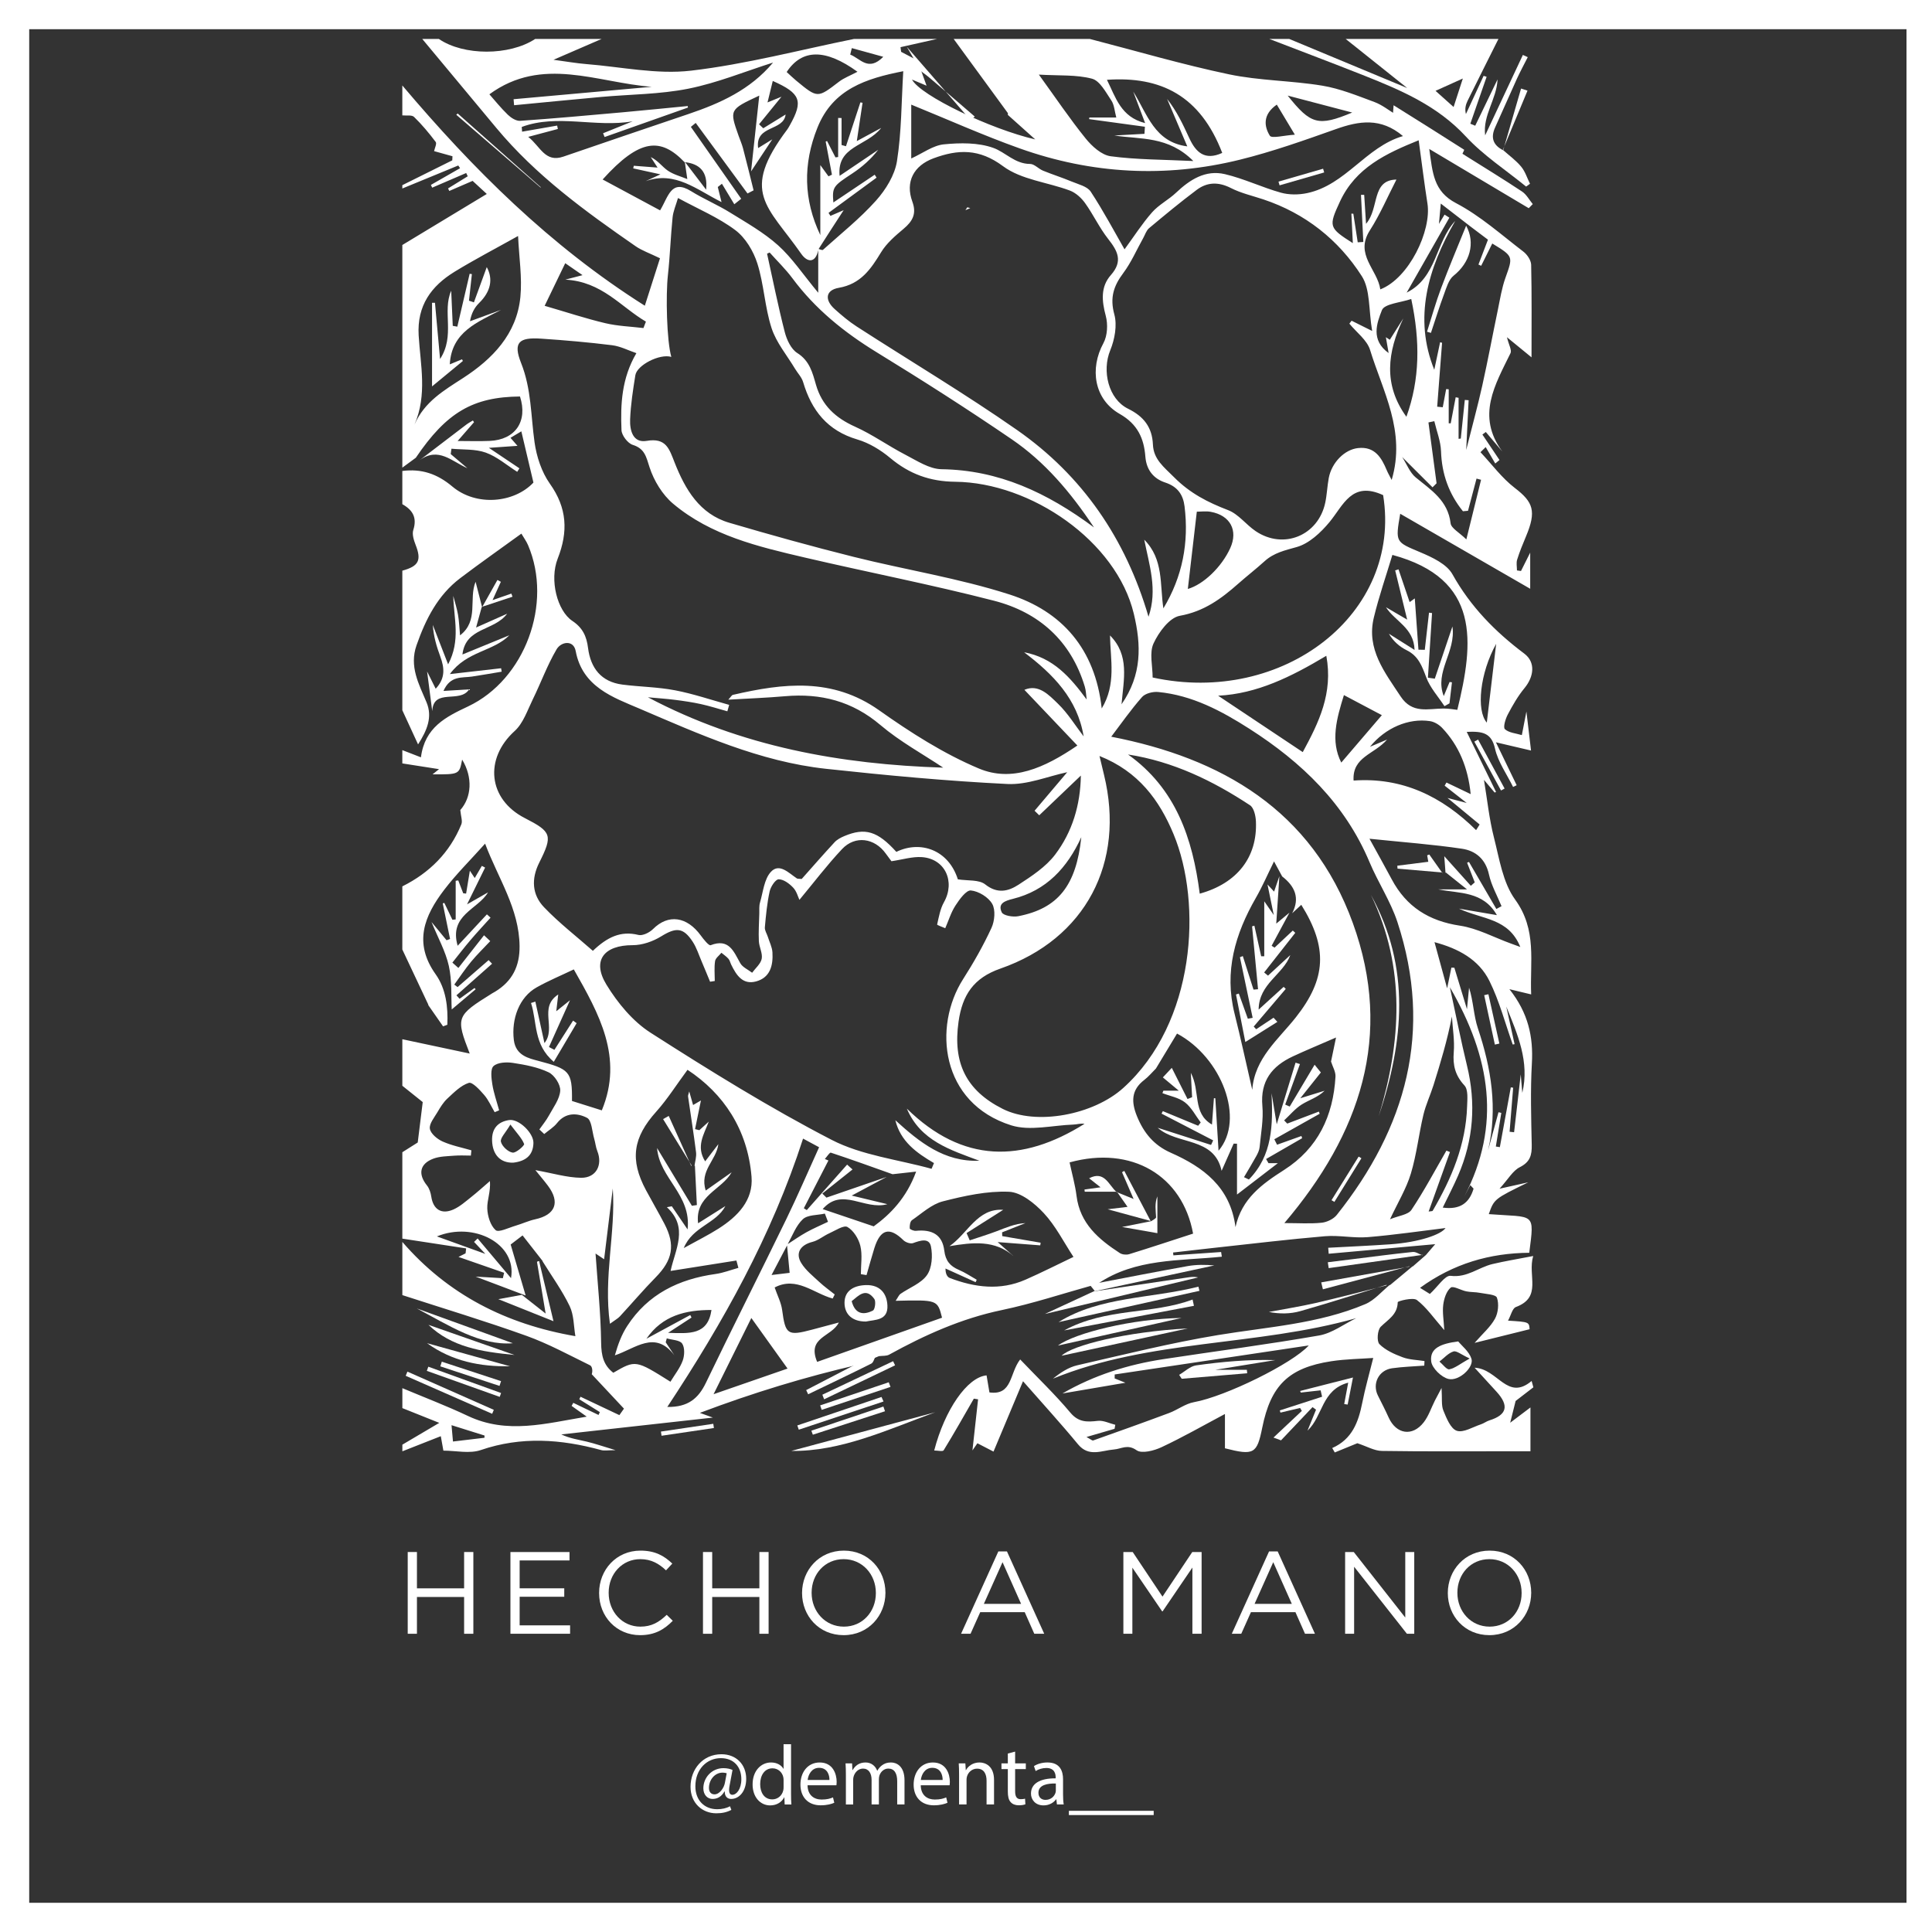 <svg xmlns="http://www.w3.org/2000/svg" xmlns:xlink="http://www.w3.org/1999/xlink" id="Layer_1" x="0px" y="0px" width="198.425px" height="198.425px" viewBox="0 0 198.425 198.425" xml:space="preserve"><rect x="0" y="0" width="198.425" height="198.425" fill="#333333" stroke="none"/><path fill="#FFFFFF" d="M195.806,3v192.425H3V3H195.806z M198.806,0H0v198.425h198.806V0z"></path><g>	<g>		<path fill="#FFFFFF" d="M41.875,159.399h0.947v3.73h4.845v-3.73h0.948v8.396h-0.948v-3.778h-4.845v3.778h-0.947V159.399z"></path>		<path fill="#FFFFFF" d="M52.423,159.399h6.068v0.863H53.37v2.867h4.581v0.863H53.37v2.938h5.181v0.863h-6.128V159.399z"></path>		<path fill="#FFFFFF" d="M61.531,163.621v-0.023c0-2.375,1.774-4.342,4.245-4.342c1.523,0,2.435,0.539,3.274,1.331l-0.647,0.695   c-0.708-0.671-1.499-1.151-2.639-1.151c-1.858,0-3.251,1.512-3.251,3.442v0.024c0,1.942,1.404,3.466,3.251,3.466   c1.151,0,1.907-0.444,2.71-1.212l0.624,0.612c-0.876,0.888-1.835,1.475-3.358,1.475C63.318,167.938,61.531,166.032,61.531,163.621   z"></path>		<path fill="#FFFFFF" d="M72.199,159.399h0.947v3.73h4.845v-3.73h0.948v8.396h-0.948v-3.778h-4.845v3.778h-0.947V159.399z"></path>		<path fill="#FFFFFF" d="M82.375,163.621v-0.023c0-2.315,1.738-4.342,4.293-4.342s4.27,2.003,4.27,4.317   c0.012,0.012,0.012,0.012,0,0.024c0,2.314-1.738,4.341-4.293,4.341S82.375,165.936,82.375,163.621z M89.955,163.621v-0.023   c0-1.907-1.392-3.467-3.311-3.467s-3.287,1.535-3.287,3.442v0.024c0,1.906,1.393,3.466,3.311,3.466   C88.588,167.063,89.955,165.528,89.955,163.621z"></path>		<path fill="#FFFFFF" d="M102.533,159.34h0.887l3.826,8.455h-1.02l-0.983-2.219h-4.569l-0.995,2.219h-0.972L102.533,159.34z    M104.872,164.725l-1.907-4.281l-1.919,4.281H104.872z"></path>		<path fill="#FFFFFF" d="M115.375,159.399h0.959l3.059,4.582l3.059-4.582h0.959v8.396h-0.947v-6.8l-3.059,4.497h-0.048   l-3.058-4.485v6.788h-0.924V159.399z"></path>		<path fill="#FFFFFF" d="M130.337,159.34h0.888l3.825,8.455h-1.02l-0.983-2.219h-4.569l-0.995,2.219h-0.972L130.337,159.34z    M132.676,164.725l-1.907-4.281l-1.919,4.281H132.676z"></path>		<path fill="#FFFFFF" d="M138.15,159.399h0.888l5.289,6.729v-6.729h0.923v8.396h-0.755l-5.421-6.884v6.884h-0.924V159.399z"></path>		<path fill="#FFFFFF" d="M148.697,163.621v-0.023c0-2.315,1.739-4.342,4.294-4.342s4.27,2.003,4.27,4.317   c0.012,0.012,0.012,0.012,0,0.024c0,2.314-1.739,4.341-4.294,4.341S148.697,165.936,148.697,163.621z M156.277,163.621v-0.023   c0-1.907-1.392-3.467-3.311-3.467s-3.286,1.535-3.286,3.442v0.024c0,1.906,1.392,3.466,3.311,3.466   S156.277,165.528,156.277,163.621z"></path>	</g>	<g>		<path fill="#FFFFFF" d="M75.113,185.884c-0.479,0.253-0.967,0.349-1.551,0.349c-1.429,0-2.641-1.046-2.641-2.719   c0-1.795,1.246-3.346,3.181-3.346c1.517,0,2.536,1.063,2.536,2.519c0,1.307-0.732,2.073-1.551,2.073   c-0.35,0-0.672-0.235-0.646-0.767h-0.034c-0.306,0.514-0.707,0.767-1.229,0.767c-0.506,0-0.941-0.409-0.941-1.098   c0-1.08,0.854-2.065,2.064-2.065c0.375,0,0.706,0.079,0.933,0.184l-0.296,1.577c-0.131,0.662-0.026,0.967,0.262,0.976   c0.443,0.009,0.94-0.584,0.94-1.595c0-1.263-0.759-2.169-2.108-2.169c-1.42,0-2.614,1.124-2.614,2.893   c0,1.455,0.95,2.353,2.239,2.353c0.496,0,0.959-0.104,1.316-0.306L75.113,185.884z M74.635,182.12   c-0.088-0.026-0.236-0.062-0.436-0.062c-0.768,0-1.387,0.724-1.387,1.568c0,0.384,0.192,0.662,0.576,0.662   c0.505,0,0.967-0.645,1.063-1.185L74.635,182.12z"></path>		<path fill="#FFFFFF" d="M81.244,179.14v5.098c0,0.374,0.008,0.802,0.035,1.089H80.59l-0.034-0.731h-0.018   c-0.235,0.47-0.749,0.827-1.438,0.827c-1.02,0-1.804-0.862-1.804-2.144c-0.009-1.402,0.863-2.265,1.891-2.265   c0.645,0,1.08,0.305,1.271,0.645h0.018v-2.519H81.244z M80.477,182.825c0-0.096-0.008-0.227-0.034-0.322   c-0.113-0.487-0.532-0.889-1.106-0.889c-0.793,0-1.264,0.697-1.264,1.63c0,0.854,0.418,1.56,1.246,1.56   c0.514,0,0.984-0.34,1.124-0.915c0.026-0.104,0.034-0.209,0.034-0.331V182.825z"></path>		<path fill="#FFFFFF" d="M82.939,183.357c0.018,1.036,0.68,1.464,1.447,1.464c0.549,0,0.879-0.097,1.167-0.219l0.131,0.55   c-0.271,0.121-0.731,0.261-1.403,0.261c-1.298,0-2.073-0.854-2.073-2.126c0-1.271,0.749-2.273,1.978-2.273   c1.377,0,1.742,1.211,1.742,1.986c0,0.156-0.017,0.278-0.025,0.357H82.939z M85.188,182.809c0.009-0.488-0.2-1.246-1.063-1.246   c-0.775,0-1.115,0.714-1.176,1.246H85.188z"></path>		<path fill="#FFFFFF" d="M86.876,182.251c0-0.437-0.009-0.793-0.035-1.142h0.671l0.035,0.68h0.025   c0.236-0.401,0.628-0.775,1.324-0.775c0.576,0,1.012,0.349,1.194,0.845h0.018c0.13-0.235,0.296-0.418,0.47-0.549   c0.254-0.191,0.532-0.296,0.933-0.296c0.558,0,1.386,0.365,1.386,1.829v2.483h-0.75v-2.388c0-0.81-0.296-1.298-0.914-1.298   c-0.436,0-0.775,0.322-0.906,0.697c-0.035,0.104-0.061,0.244-0.061,0.383v2.605h-0.75V182.8c0-0.671-0.296-1.159-0.88-1.159   c-0.479,0-0.827,0.384-0.95,0.767c-0.043,0.113-0.061,0.244-0.061,0.375v2.544h-0.749V182.251z"></path>		<path fill="#FFFFFF" d="M94.565,183.357c0.018,1.036,0.68,1.464,1.446,1.464c0.549,0,0.88-0.097,1.168-0.219l0.131,0.55   c-0.271,0.121-0.732,0.261-1.403,0.261c-1.298,0-2.073-0.854-2.073-2.126c0-1.271,0.749-2.273,1.978-2.273   c1.376,0,1.742,1.211,1.742,1.986c0,0.156-0.017,0.278-0.026,0.357H94.565z M96.813,182.809c0.009-0.488-0.2-1.246-1.063-1.246   c-0.775,0-1.115,0.714-1.176,1.246H96.813z"></path>		<path fill="#FFFFFF" d="M98.502,182.251c0-0.437-0.01-0.793-0.035-1.142h0.68l0.043,0.697h0.018   c0.209-0.401,0.697-0.793,1.394-0.793c0.584,0,1.49,0.349,1.49,1.795v2.518h-0.767v-2.431c0-0.68-0.253-1.246-0.976-1.246   c-0.506,0-0.897,0.357-1.028,0.784c-0.035,0.096-0.053,0.227-0.053,0.357v2.535h-0.766V182.251z"></path>		<path fill="#FFFFFF" d="M104.258,179.898v1.211h1.098v0.584h-1.098v2.273c0,0.522,0.148,0.819,0.575,0.819   c0.2,0,0.349-0.026,0.444-0.053l0.035,0.575c-0.148,0.062-0.384,0.104-0.68,0.104c-0.357,0-0.646-0.113-0.828-0.322   c-0.218-0.227-0.296-0.602-0.296-1.098v-2.3h-0.653v-0.584h0.653v-1.011L104.258,179.898z"></path>		<path fill="#FFFFFF" d="M108.552,185.326l-0.061-0.531h-0.026c-0.235,0.331-0.688,0.627-1.289,0.627   c-0.854,0-1.29-0.601-1.29-1.211c0-1.02,0.906-1.577,2.536-1.568v-0.087c0-0.349-0.097-0.976-0.959-0.976   c-0.392,0-0.802,0.122-1.098,0.313l-0.174-0.506c0.348-0.227,0.854-0.374,1.385-0.374c1.29,0,1.604,0.88,1.604,1.725v1.577   c0,0.366,0.018,0.724,0.069,1.011H108.552z M108.438,183.174c-0.836-0.018-1.786,0.131-1.786,0.95   c0,0.496,0.331,0.731,0.724,0.731c0.549,0,0.897-0.349,1.02-0.705c0.026-0.079,0.043-0.166,0.043-0.244V183.174z"></path>		<path fill="#FFFFFF" d="M114.135,185.979v0.436h-4.356v-0.436H114.135z"></path>		<path fill="#FFFFFF" d="M118.489,185.979v0.436h-4.356v-0.436H118.489z"></path>	</g>	<path fill="#FFFFFF" d="M149.766,137.769c0.357,0.442,1.112,1.025,1.357,1.775c0.285,0.869-1.277,2.345-2.363,2.08  c-0.721-0.175-1.678-1.103-1.767-1.793C146.813,138.451,148.007,137.998,149.766,137.769 M150.938,139.524  c-0.854-0.396-1.341-0.822-1.662-0.722c-0.534,0.169-0.964,0.674-1.438,1.036c0.343,0.285,0.745,0.854,1.017,0.796  C149.445,140.514,149.969,140.071,150.938,139.524"></path>	<path fill="#FFFFFF" d="M154.161,81.187c-0.914-1.674-1.828-3.346-2.741-5.018c0.128-0.07,0.257-0.141,0.386-0.211  c0.907,1.676,1.815,3.353,2.723,5.028C154.406,81.054,154.283,81.12,154.161,81.187"></path>	<path fill="#FFFFFF" d="M154.383,15.435c0.612-2.113,1.225-4.226,1.837-6.34c0.221,0.072,0.441,0.144,0.662,0.215  c-0.846,2.025-1.691,4.05-2.531,6.081C154.355,15.397,154.383,15.435,154.383,15.435"></path>	<path fill="#FFFFFF" d="M150.576,23.174c0.979,1.773,0.394,3.8-1.282,5.137c-0.51,0.407-0.734,1.226-0.983,1.895  c-0.487,1.313-0.902,2.654-1.348,3.983c-0.134-0.04-0.267-0.079-0.401-0.119c0.479-1.498,0.898-3.017,1.45-4.487  c0.807-2.154,1.709-4.273,2.57-6.407C150.581,23.176,150.576,23.174,150.576,23.174"></path>	<path fill="#FFFFFF" d="M153.529,107.284c-0.365-1.691-0.729-3.383-1.095-5.074c0.144-0.032,0.288-0.064,0.432-0.098  c0.375,1.689,0.751,3.379,1.126,5.067C153.839,107.214,153.684,107.249,153.529,107.284"></path>	<path fill="#FFFFFF" d="M154.354,15.397c0.633,0.565,1.337,1.071,1.874,1.716c0.413,0.496,0.615,1.168,0.91,1.761  c-0.133,0.096-0.267,0.192-0.4,0.288c-2.082-1.701-4.387-3.196-6.194-5.15c-2.895-3.129-6.584-4.718-10.374-6.224  c-3.258-1.294-6.539-2.528-9.81-3.789h2.047c3.942,1.641,7.885,3.282,12.122,5.045c-2.281-1.82-4.303-3.433-6.323-5.045h15.691  c-1.055,2.109-2.115,4.214-3.158,6.328c-0.193,0.395-0.32,0.823-0.183,1.387c0.607-1.308,1.213-2.616,1.819-3.924  c0.103,0.032,0.206,0.064,0.308,0.096c-0.557,1.607-1.115,3.214-1.672,4.82c0.166,0.069,0.333,0.138,0.5,0.207  c0.765-1.587,1.53-3.173,2.295-4.759c-0.09,2.045-1.532,3.657-1.274,5.749c1.291-2.754,2.582-5.508,3.874-8.261  c0.167,0.077,0.334,0.153,0.501,0.23c-0.375,0.742-0.774,1.473-1.119,2.229c-0.755,1.651-1.469,3.32-2.225,4.971  c-0.49,1.07-0.216,1.839,0.82,2.362L154.354,15.397z M150.239,8.065c-1.105,0.499-1.853,0.837-2.803,1.265  c0.688,0.615,1.204,1.077,1.855,1.66C149.619,9.98,149.872,9.202,150.239,8.065"></path>	<path fill="#FFFFFF" d="M112.433,131.835c3.174-0.604,6.345-1.23,9.526-1.798c0.908-0.162,1.846-0.155,2.759-0.071  c-4.113,0.886-8.227,1.772-12.34,2.659l0.054-0.045c-0.16-0.197-0.32-0.396-0.48-0.594  C112.111,131.937,112.271,131.886,112.433,131.835"></path>	<path fill="#FFFFFF" d="M53.599,132.988c0.728,0.572,1.454,1.145,2.442,1.923c-0.328-1.941-0.61-3.615-0.887-5.29  c-0.004-0.024,0.067-0.08,0.11-0.089c0.051-0.01,0.11,0.015,0.165,0.024l-0.063-0.049c0.504,2.106,1.008,4.213,1.479,6.187  c-2.073-0.828-4.053-1.619-5.663-2.263C51.668,133.343,52.633,133.165,53.599,132.988"></path>	<path fill="#FFFFFF" d="M142.412,131.952c-2.953,0.911-5.895,1.864-8.867,2.708c-1.014,0.288-2.105,0.301-3.225,0.084  c1.611-0.305,3.233-0.559,4.83-0.926c2.422-0.559,4.827-1.193,7.24-1.801C142.393,132.014,142.412,131.952,142.412,131.952"></path>	<path fill="#FFFFFF" d="M143.057,11.783c0.023-0.324,0.048-0.648,0.071-0.972c2.422,1.516,4.844,3.03,7.25,4.57  c0.024,0.016-0.167,0.371-0.258,0.568c0,0.001,0.055,0.029,0.055,0.029c-1.955-1.194-3.91-2.388-5.866-3.581  C143.892,12.192,143.474,11.988,143.057,11.783"></path>	<path fill="#FFFFFF" d="M93.966,6.239c-0.237-0.41-0.476-0.82-0.831-1.43c2.299,2.647,4.419,5.087,6.539,7.527  c0.146-0.121,0.291-0.243,0.438-0.364c-1.541-1.325-3.077-2.655-4.627-3.97c-0.412-0.351-0.864-0.656-1.297-0.983  C94.113,6.759,94.04,6.499,93.966,6.239"></path>	<path fill="#FFFFFF" d="M89.932,139.283c-0.146,0.262-0.227,0.655-0.449,0.767c-2.146,1.075-4.318,2.105-6.482,3.148  c-0.068-0.144-0.136-0.287-0.203-0.43c1.68-0.871,3.359-1.743,5.039-2.615C88.535,139.863,89.232,139.573,89.932,139.283"></path>	<path fill="#FFFFFF" d="M144.752,130.047c-2.962,0.79-5.924,1.581-8.885,2.371c-0.057-0.237-0.114-0.475-0.171-0.712  c3.014-0.538,6.028-1.076,9.042-1.615C144.739,130.09,144.752,130.047,144.752,130.047"></path>	<path fill="#FFFFFF" d="M138.467,142.006c-2.754,0.734-2.592,3.459-4.179,4.923c0.291-0.717,0.583-1.433,0.875-2.149  c-0.12-0.088-0.239-0.175-0.36-0.262c-1.054,1.11-2.107,2.221-3.237,3.412c-0.135-0.05-0.452-0.167-0.774-0.286  c0.982-0.924,1.948-1.831,2.913-2.739c-0.06-0.101-0.121-0.201-0.181-0.301c-0.672,0.158-1.344,0.317-2.016,0.477  c-0.022-0.075-0.045-0.15-0.067-0.225c1.448-0.47,2.896-0.938,4.344-1.406c-0.051-0.219-0.101-0.438-0.151-0.656  c-0.679,0.076-1.357,0.152-2.035,0.228c-0.023-0.055-0.046-0.108-0.069-0.163c1.744-0.444,3.487-0.89,5.426-1.384  c-0.168,0.86-0.356,1.82-0.545,2.78c-0.119-0.018-0.237-0.036-0.355-0.053C138.191,143.468,138.329,142.735,138.467,142.006"></path>	<path fill="#FFFFFF" d="M112.378,132.625c3.175-0.473,6.352-0.944,9.526-1.416c0.373-0.056,0.745-0.112,1.147-0.011  c-5.41,1.29-10.82,2.58-15.74,3.753c1.381-0.64,3.248-1.503,5.117-2.368C112.433,132.581,112.378,132.625,112.378,132.625"></path>	<path fill="#FFFFFF" d="M123.19,132.574c-4.897,1.087-9.794,2.174-14.47,3.212c4.259-2.651,9.497-2.401,14.361-3.64  C123.118,132.288,123.154,132.431,123.19,132.574"></path>	<path fill="#FFFFFF" d="M121.104,141.203c0.579-0.336,1.128-0.886,1.742-0.973c2.677-0.376,5.373-0.619,8.129-0.542  c-1.893,0.307-3.784,0.613-6.168,0.999h3.251c0.012,0.118,0.023,0.236,0.034,0.354c-2.241,0.188-4.482,0.376-6.725,0.564  C121.28,141.472,121.192,141.338,121.104,141.203"></path>	<path fill="#FFFFFF" d="M81.264,149.017c4.821-1.295,9.803-2.633,14.785-3.972C91.148,146.836,86.363,149.087,81.264,149.017"></path>	<path fill="#FFFFFF" d="M121.995,136.434c-4.437,0.96-8.872,1.92-12.967,2.807C110.101,138.171,115.64,136.777,121.995,136.434"></path>	<path fill="#FFFFFF" d="M108.655,138.196c1.764-1.305,7.67-2.757,12.698-2.835C117.063,136.319,112.771,137.277,108.655,138.196"></path>	<path fill="#FFFFFF" d="M122.622,134.114c-4.328,0.819-8.656,1.641-13.328,2.526c4.334-2.357,9.024-1.608,13.189-3.172  C122.529,133.684,122.575,133.898,122.622,134.114"></path>	<path fill="#FFFFFF" d="M146.132,128.878c-3.224,0.455-6.447,0.909-9.67,1.364c-0.029-0.201-0.06-0.401-0.089-0.603  c0.836-0.103,1.673-0.207,2.51-0.311c2.069-0.255,4.138-0.531,6.212-0.745c0.314-0.032,0.66,0.22,0.992,0.339  C146.089,128.922,146.132,128.878,146.132,128.878"></path>	<path fill="#FFFFFF" d="M90.742,143.939c-2.9,0.965-5.803,1.932-8.703,2.896c-0.051-0.146-0.102-0.29-0.152-0.436  c2.881-0.975,5.765-1.949,8.647-2.924L90.742,143.939z"></path>	<path fill="#FFFFFF" d="M84.46,143.243c2.422-1.147,4.844-2.294,7.265-3.442c0.068,0.142,0.137,0.282,0.205,0.423  c-2.429,1.164-4.859,2.327-7.288,3.491C84.582,143.557,84.521,143.4,84.46,143.243"></path>	<path fill="#FFFFFF" d="M90.895,144.941c-2.471,0.804-4.942,1.607-7.413,2.41c-0.052-0.138-0.101-0.275-0.152-0.414  c2.466-0.827,4.933-1.653,7.397-2.48C90.783,144.619,90.838,144.781,90.895,144.941"></path>	<path fill="#FFFFFF" d="M91.458,142.44c-2.356,0.785-4.711,1.572-7.067,2.358c-0.052-0.152-0.104-0.306-0.156-0.459  c2.348-0.792,4.695-1.583,7.043-2.374C91.338,142.124,91.398,142.282,91.458,142.44"></path>	<path fill="#FFFFFF" d="M73.321,146.664c-1.792,0.265-3.585,0.529-5.377,0.794c-0.021-0.143-0.043-0.287-0.063-0.43  c1.793-0.267,3.584-0.531,5.377-0.797C73.278,146.375,73.301,146.52,73.321,146.664"></path>	<path fill="#FFFFFF" d="M55.516,19.26c-2.885-2.491-5.771-4.982-8.655-7.473c0.047-0.044,0.095-0.089,0.142-0.133  c2.849,2.527,5.697,5.055,8.547,7.583C55.537,19.245,55.527,19.252,55.516,19.26"></path>	<path fill="#FFFFFF" d="M52.84,139.16c-3.441-0.33-6.465-0.821-8.836-3.092C46.832,137.059,49.677,138.054,52.84,139.16"></path>	<path fill="#FFFFFF" d="M52.672,137.956c-3.374,0.277-6.555-1.827-9.866-3.571C46.26,135.635,49.715,136.886,52.672,137.956"></path>	<path fill="#FFFFFF" d="M43.861,137.952c2.955,0.822,5.736,1.595,8.518,2.369C49.323,140.371,46.45,139.819,43.861,137.952"></path>	<path fill="#FFFFFF" d="M41.845,140.872c2.957,1.308,5.915,2.616,8.872,3.925c-0.057,0.135-0.113,0.27-0.17,0.406  c-2.96-1.302-5.921-2.603-8.882-3.903C41.725,141.156,41.785,141.015,41.845,140.872"></path>	<path fill="#FFFFFF" d="M51.322,143.465c-2.494-0.891-4.989-1.78-7.485-2.671c0.052-0.143,0.103-0.284,0.153-0.428  c2.49,0.902,4.982,1.803,7.474,2.704C51.417,143.201,51.37,143.333,51.322,143.465"></path>	<path fill="#FFFFFF" d="M45.375,139.852c2.027,0.665,4.056,1.331,6.084,1.996c-0.053,0.164-0.105,0.328-0.157,0.492  c-2.027-0.67-4.054-1.34-6.08-2.01C45.272,140.17,45.324,140.011,45.375,139.852"></path>	<path fill="#FFFFFF" d="M49.479,62.329c-0.17,0.619-0.341,1.239-0.583,2.12c1.087-0.482,1.984-0.881,3.191-1.417  c-1.365,1.813-4.258,1.362-4.594,4.186c1.7-0.696,3.258-1.335,4.817-1.973c-1.646,1.676-4.369,1.608-6.108,3.986  c2.053-0.234,3.658-0.416,5.264-0.599c0.019,0.117,0.037,0.235,0.057,0.353c-1.02,0.169-2.039,0.35-3.063,0.503  c-1.012,0.151-2.205-0.133-2.914,1.475c0.981-0.061,1.755-0.109,2.634-0.163c-0.948,1.485-3.663-0.177-3.788,2.238  c-0.167-1.287-0.334-2.575-0.527-4.073c0.327,0.658,0.569,1.143,0.881,1.77c1.018-1.08,0.9-2.154,0.469-3.316  c-0.385-1.033-0.689-2.095-0.766-3.236c0.484,1.245,0.969,2.49,1.573,4.047c1.31-2.465,0.582-4.714,0.53-7.028  c0.166,0.642,0.373,1.278,0.486,1.929c0.114,0.646,0.135,1.308,0.211,2.121c1.949-1.505,0.869-3.714,1.595-5.502  c0.247,0.964,0.458,1.789,0.668,2.613L49.479,62.329z"></path>	<path fill="#FFFFFF" d="M49.514,62.363c0.524-0.932,1.049-1.865,1.573-2.797c0.118,0.062,0.235,0.125,0.353,0.187  c-0.25,0.554-0.502,1.107-0.852,1.879c0.762-0.264,1.346-0.466,1.93-0.669c0.039,0.107,0.08,0.215,0.119,0.322  c-1.052,0.349-2.104,0.697-3.156,1.045C49.48,62.329,49.514,62.363,49.514,62.363"></path>	<path fill="#FFFFFF" d="M44.318,94.693c0.573,0.695,1.06,1.285,1.545,1.874c0.121-0.044,0.24-0.087,0.36-0.131  c-0.25-1.217-0.501-2.434-0.751-3.65c0.053-0.019,0.107-0.037,0.161-0.056c0.276,0.578,0.554,1.156,0.831,1.734  c0.111-0.013,0.225-0.024,0.337-0.036V90.46c0.088-0.012,0.177-0.024,0.265-0.036c0.17,0.44,0.34,0.88,0.508,1.319  c0.1,0.012,0.199,0.022,0.297,0.033c0.125-0.76,0.25-1.519,0.386-2.349c0.164,0.246,0.3,0.45,0.5,0.751  c0.271-0.46,0.5-0.854,0.729-1.247c0.112,0.058,0.225,0.114,0.336,0.173c-0.556,1.131-1.111,2.264-1.855,3.777  c0.909-0.52,1.531-0.874,2.154-1.23c-1.031,1.76-4.034,2.303-3.119,5.485c1.061-1.14,2.033-2.183,3.005-3.228  c0.125,0.114,0.249,0.229,0.373,0.342c-0.69,0.768-1.397,1.52-2.065,2.306c-0.64,0.751-1.238,1.536-1.855,2.308  c0.205,0.182,0.412,0.366,0.617,0.549c0.877-1.119,1.756-2.237,2.634-3.356c0.213,0.198,0.426,0.399,0.639,0.599  c-0.659,0.704-1.356,1.379-1.971,2.121c-0.616,0.746-1.151,1.559-1.722,2.344c0.111,0.086,0.224,0.172,0.336,0.258  c1.063-0.924,2.127-1.848,3.19-2.771c0.117,0.124,0.235,0.248,0.353,0.372c-1.219,1.082-2.439,2.164-3.659,3.245  c0.106,0.119,0.214,0.236,0.321,0.355c0.514-0.371,1.026-0.739,1.539-1.109c0.037,0.044,0.074,0.088,0.111,0.133  c-0.813,0.686-1.626,1.372-2.455,2.071c-0.07-1.328,0.041-2.947-0.296-4.468C45.767,97.714,44.982,96.321,44.318,94.693"></path>	<path fill="#FFFFFF" d="M140.808,91.923c4.087,7.41,3.37,15.038,0.789,22.729C143.916,106.995,144.403,99.409,140.808,91.923"></path>	<path fill="#FFFFFF" d="M139.822,118.959c-0.925,1.494-1.851,2.988-2.775,4.482c-0.099-0.06-0.196-0.117-0.296-0.176  c0.929-1.492,1.858-2.984,2.787-4.477C139.633,118.847,139.728,118.902,139.822,118.959"></path>	<path fill="#FFFFFF" d="M52.711,119.411c-1.33,0.04-2.127-0.822-2.172-2.269c-0.037-1.246,0.608-1.931,1.75-2.108  c0.983-0.151,2.522,1.33,2.497,2.357C54.754,118.71,53.922,119.273,52.711,119.411 M52.42,115.496  c-0.5,0.854-1.063,1.387-0.973,1.765c0.111,0.466,0.725,1.04,1.196,1.118c0.358,0.06,1.241-0.74,1.187-0.884  C53.596,116.896,53.098,116.397,52.42,115.496"></path>	<path fill="#FFFFFF" d="M71.04,119.708c-0.979-1.59-1.958-3.181-2.937-4.771c0.192-0.108,0.385-0.218,0.578-0.328  c0.771,1.713,1.543,3.425,2.314,5.138L71.04,119.708"></path>	<path fill="#FFFFFF" d="M136,17.711c-1.528,0.441-3.056,0.883-4.583,1.324c-0.037-0.128-0.074-0.256-0.111-0.383  c1.527-0.442,3.055-0.883,4.582-1.324L136,17.711z"></path>	<path fill="#FFFFFF" d="M88.932,135.728c-1.385,0.006-2.196-0.729-2.196-1.929c0.001-1.286,1.032-1.789,2.224-1.815  c1.395-0.029,2.122,0.826,2.182,2.093C91.215,135.643,89.879,135.525,88.932,135.728 M87.471,133.634  c0.348,1.341,1.205,1.46,2.183,0.964c0.21-0.107,0.323-0.939,0.142-1.191C88.936,132.216,88.217,133.036,87.471,133.634"></path>	<path fill="#FFFFFF" d="M142.344,62.366c0.699,0.409,1.397,0.817,2.179,1.274c-0.434-1.777-0.832-3.417-1.232-5.057  c0.115-0.036,0.229-0.073,0.343-0.109c0.369,1.088,0.737,2.176,1.142,3.366c0.248-0.18,0.479-0.346,0.529-0.383  c0.121,1.687,0.249,3.478,0.377,5.269c0.218,0.004,0.435,0.009,0.651,0.013c0.145-1.271,0.289-2.543,0.434-3.815  c0.104,0.014,0.206,0.027,0.311,0.04c-0.141,2.214-0.283,4.428-0.424,6.641c0.235,0.033,0.472,0.065,0.707,0.098  c0.579-1.714,1.157-3.427,1.81-5.359c0.385,2.617-1.873,4.646-0.89,7.146c0.2-0.482,0.399-0.965,0.6-1.447  c0.081,0.011,0.162,0.022,0.242,0.034c-0.084,0.72-0.169,1.44-0.254,2.16c-0.172,0.096-0.344,0.192-0.516,0.288  c-0.642-0.98-1.473-1.889-1.872-2.959c-0.432-1.154-0.805-2.186-1.992-2.776c-0.729-0.363-1.373-0.899-1.843-1.702  c0.827,0.522,1.654,1.043,2.637,1.663C145.209,64.463,143.275,63.821,142.344,62.366"></path>	<path fill="#FFFFFF" d="M106.837,127.903c-1.305-0.101-2.611-0.2-4.371-0.334c0.804,0.712,1.247,1.104,1.688,1.495  c-1.948-1.761-4.284-1.463-6.638-1.076c1.904-1.325,2.862-3.917,5.518-3.733c-1.217,0.771-2.488,1.579-3.761,2.386  c0.107,0.249,0.214,0.499,0.321,0.748c0.916-0.307,1.841-0.587,2.744-0.929c0.958-0.363,1.894-0.785,2.977-0.841  c-0.797,0.315-1.595,0.632-2.393,0.946c0.004,0.131,0.008,0.261,0.012,0.39c1.315,0.226,2.63,0.451,3.945,0.677  C106.866,127.722,106.851,127.813,106.837,127.903"></path>	<path fill="#FFFFFF" d="M46.34,29.857c0.054,1.203,0.106,2.406,0.16,3.609c0.155,0.028,0.313,0.055,0.469,0.083  c0.422-1.81,0.844-3.621,1.266-5.431c0.077,0.012,0.154,0.023,0.23,0.035c-0.099,0.909-0.198,1.818-0.299,2.728  c0.168,0.058,0.338,0.117,0.506,0.175c0.463-1.269,0.926-2.539,1.32-3.623c0.668,1.218,0.426,2.503-0.791,3.693  c-0.457,0.448-0.781,1.033-0.932,1.869c1.064-0.39,2.128-0.78,3.193-1.17c-2.428,1.274-5.086,2.255-5.267,5.594  c0.321-0.132,0.788-0.325,1.255-0.517c0.029,0.057,0.059,0.114,0.09,0.171c-1.149,0.948-2.299,1.896-3.168,2.613v-8.591  c0.101,0.001,0.2,0.002,0.301,0.002c0.162,1.801,0.326,3.601,0.523,5.777C46.777,34.453,45.397,32,46.34,29.857"></path>	<path fill="#FFFFFF" d="M131.399,89.981c-0.104,1.563-0.206,3.125-0.322,4.877c0.55-0.455,0.954-0.791,1.357-1.127  c-0.611,1.136-1.223,2.271-1.833,3.406c0.1,0.063,0.199,0.127,0.3,0.19c0.625-0.585,1.251-1.17,1.876-1.755  c0.084,0.079,0.168,0.156,0.251,0.236c-1.065,1.356-2.13,2.713-3.195,4.068c0.132,0.109,0.265,0.219,0.397,0.327  c0.763-0.705,1.526-1.41,2.29-2.114c-0.727,2.01-3.23,2.928-3.252,5.602c0.959-0.872,1.763-1.604,2.567-2.336  c0.073,0.068,0.146,0.138,0.219,0.207c-1.097,1.289-2.194,2.58-3.292,3.869c0.084,0.093,0.167,0.185,0.251,0.277  c0.596-0.395,1.191-0.789,1.786-1.184c0.132,0.143,0.263,0.285,0.393,0.428c-1.223,0.767-2.444,1.534-3.292,2.067  c-0.201-1.022-0.579-2.951-0.957-4.88c0.096-0.031,0.191-0.063,0.288-0.096c0.309,0.861,0.618,1.724,0.927,2.585  c0.165-0.03,0.33-0.062,0.495-0.093c-0.436-2.074-0.87-4.148-1.307-6.223c0.099-0.039,0.196-0.079,0.295-0.119  c0.366,1.148,0.732,2.297,1.1,3.445c0.155-0.013,0.31-0.025,0.465-0.039c-0.204-2.153-0.408-4.307-0.612-6.461  c0.079-0.021,0.158-0.041,0.237-0.061c0.232,1.045,0.465,2.09,0.697,3.135c0.105,0,0.212,0,0.317,0v-5.644  c0.276,0.397,0.497,0.717,0.978,1.411c-0.257-1.254-0.431-2.1-0.646-3.141c0.284,0.307,0.458,0.498,0.678,0.735  C131.037,91.043,131.218,90.513,131.399,89.981"></path>	<path fill="#FFFFFF" d="M59.221,105.088c-0.734,1.243-1.469,2.485-2.344,3.965c-2.114-1.773-1.698-4.097-2.34-6.042  c0.148-0.048,0.297-0.094,0.446-0.141c0.3,1.368,0.601,2.735,0.935,4.261c1.242-1.565-0.629-3.658,1.416-4.995  c-0.07,0.604-0.125,1.06-0.203,1.725c0.494-0.397,0.887-0.713,1.41-1.133c-0.766,1.702-1.463,3.254-2.16,4.806  c0.187,0.096,0.373,0.193,0.559,0.29c0.639-1.001,1.278-2.002,1.917-3.002C58.978,104.91,59.1,104.999,59.221,105.088"></path>	<path fill="#FFFFFF" d="M118.246,125.419c-1.606-0.438-3.213-0.874-4.484-1.221c0.327-0.039,1.074-0.13,2.041-0.247  c-0.445-0.636-0.767-1.096-1.089-1.556l-0.032,0.036c0.46,0.187,0.919,0.375,1.744,0.712c-0.469-1.083-0.829-1.917-1.189-2.752  c0.077-0.045,0.155-0.089,0.233-0.134c0.909,1.73,1.817,3.461,2.727,5.19L118.246,125.419z"></path>	<path fill="#FFFFFF" d="M118.195,125.449c0.189-0.146,0.546-0.297,0.54-0.433c-0.034-0.712-0.159-1.42,0.133-2.146v3.782  c-1.268-0.223-2.448-0.431-3.629-0.636c1-0.196,1.999-0.396,3.002-0.596C118.245,125.419,118.195,125.449,118.195,125.449"></path>	<path fill="#FFFFFF" d="M114.714,122.396h-3.306c-0.009-0.074-0.018-0.15-0.027-0.226c0.457-0.063,0.914-0.127,1.648-0.229  c-0.523-0.412-0.848-0.671-1.171-0.927c1.589-0.824,2.003,0.7,2.823,1.418C114.682,122.431,114.714,122.396,114.714,122.396"></path>	<path fill="#FFFFFF" d="M148.169,89.61c-1.545-0.132-3.09-0.264-4.636-0.396c-0.009-0.102-0.016-0.202-0.023-0.303  c1.018-0.129,2.036-0.258,3.182-0.402c-0.013-0.071-0.064-0.367-0.115-0.663c0.071-0.028,0.145-0.056,0.218-0.084  c0.444,0.63,0.89,1.26,1.336,1.889C148.131,89.649,148.169,89.61,148.169,89.61"></path>	<path fill="#FFFFFF" d="M155.661,143.885c0.668-0.514,1.245-0.958,1.822-1.402c-0.059-0.217-0.119-0.435-0.178-0.651  c-2.511,2.105-3.455-1.25-5.858-1.361c0.944,1.032,1.599,1.748,2.253,2.464c1.314,1.441,1.075,2.38-0.736,2.946  c-0.302,0.095-0.566,0.306-0.867,0.404c-0.834,0.273-1.803,0.89-2.481,0.661c-0.63-0.212-1.056-1.295-1.376-2.074  c-0.224-0.543-0.115-1.223-0.188-2.32c-0.365,0.692-0.527,0.988-0.681,1.289c-0.378,0.751-0.644,1.587-1.149,2.238  c-1.164,1.498-2.827,1.227-3.602-0.494c-0.343-0.764-0.729-1.507-1.103-2.255c-0.607-1.215,0.077-2.606,1.45-2.803  c1.095-0.155,2.208-0.186,3.312-0.271c0.007-0.157,0.015-0.314,0.021-0.471c-0.75-0.119-1.543-0.125-2.241-0.387  c-0.856-0.319-1.765-0.722-2.387-1.35c-0.292-0.294-0.205-1.447,0.134-1.784c0.753-0.748,1.716-1.232,1.747-2.524  c0.003-0.112,1.567-0.526,1.966-0.223c0.987,0.753,1.72,1.841,2.814,3.092c-0.056-1.045-0.205-1.847-0.105-2.616  c0.081-0.625,0.322-1.379,0.765-1.75c0.247-0.21,1.042,0.271,1.603,0.385c0.457,0.092,0.937,0.063,1.394,0.152  c0.619,0.122,1.631,0.162,1.75,0.496c0.224,0.629,0.131,1.553-0.196,2.154c-0.466,0.855-1.261,1.53-2.096,2.489  c2.066-0.513,3.813-0.946,5.648-1.402c-0.053-0.745-0.053-0.745-2.214-0.882c0.296-0.541,0.441-1.262,0.806-1.398  c2.737-1.022,1.174-3.218,1.778-5.239c-1.661,0.322-2.931,0.529-4.179,0.824c-1.436,0.34-2.604,1.425-4.302,1.211  c-0.58-0.071-1.317,1.113-2.133,1.861c-0.096-0.06-0.504-0.313-1.009-0.628c3.435-2.493,7.174-3.569,11.218-3.601  c0.542-4.243,0.594-3.605-4.158-3.969c0.554-1.557,0.554-1.557,4.055-3.267c-0.807,0.179-1.611,0.359-2.95,0.657  c0.899-0.992,1.366-1.853,2.082-2.211c1.066-0.536,1.247-1.245,1.225-2.3c-0.058-2.787-0.143-5.582,0.015-8.36  c0.154-2.715-0.362-5.17-2.308-7.623c0.942,0.227,1.467,0.354,2.235,0.538c-0.144-3.356,0.626-6.613-1.648-9.743  c-1.264-1.74-1.619-4.193-2.177-6.379c-0.487-1.904-0.685-3.883-1.023-5.913c0.368,0.438,0.731,0.87,1.096,1.301  c0.048-0.019,0.097-0.038,0.145-0.057c-0.976-2-1.952-4.001-3.011-6.173c1.658-0.078,2.541,0.117,2.903,1.715  c0.313,1.384,1.216,2.635,1.858,3.943c0.122-0.059,0.245-0.117,0.368-0.178c-0.669-1.383-1.337-2.767-2.132-4.41  c1.339,0.313,2.384,0.559,3.607,0.846c-0.147-1.252-0.284-2.408-0.474-4.004c-0.19,0.978-0.302,1.556-0.47,2.42  c-0.612-0.188-1.33-0.232-1.738-0.61c-0.203-0.188,0.052-1.047,0.292-1.501c0.499-0.947,1.041-1.895,1.719-2.716  c0.967-1.171,1.163-2.654-0.021-3.543c-2.999-2.252-5.524-4.826-7.379-8.149c-0.585-1.048-2.072-1.74-3.29-2.255  c-2.549-1.08-2.588-0.987-2.074-3.959c4.472,2.58,8.875,5.121,13.35,7.703v-3.713c-0.383,0.764-0.665,1.326-0.946,1.889  c-0.138-0.02-0.275-0.039-0.413-0.059c0-0.371-0.088-0.77,0.018-1.109c0.253-0.811,0.579-1.602,0.909-2.387  c1.089-2.591,0.749-3.52-1.144-4.971c-1.333-1.022-2.365-2.437-3.531-3.677c0.179-0.175,0.357-0.35,0.537-0.525  c0.328,0.562,0.654,1.125,0.982,1.688c0.145-0.121,0.289-0.241,0.434-0.361c-0.585-0.872-1.17-1.743-1.755-2.614  c0.116-0.087,0.233-0.174,0.351-0.262c0.564,0.669,1.131,1.338,1.696,2.007c-2.703-3.667-0.742-6.857,0.841-10.108  c0.148-0.306-0.175-0.843-0.367-1.633c0.907,0.743,1.565,1.282,2.524,2.067c0-3.377,0.033-6.443-0.037-9.507  c-0.012-0.465-0.409-1.054-0.805-1.355c-2.257-1.724-4.415-3.669-6.903-4.971c-2.339-1.224-2.409-3.121-2.758-5.57  c3.59,2.138,6.903,4.112,10.218,6.085l0.413-0.423c-0.363-0.437-0.648-0.989-1.101-1.289c-1.93-1.281-3.909-2.488-5.87-3.721  l0.055,0.028c-1.955-1.194-3.911-2.387-5.866-3.581c-0.417-0.205-0.835-0.409-1.252-0.614c-0.739-0.444-1.434-1.012-2.229-1.306  c-1.754-0.648-3.522-1.376-5.352-1.679c-3.177-0.526-6.455-0.507-9.597-1.168c-4.803-1.009-9.524-2.401-14.28-3.63H97.944  c1.837,2.513,3.674,5.026,5.511,7.539c0.068,0.076,0.084,0.161,0.047,0.255c0.895,0.8,1.789,1.601,2.821,2.526  c-4.567-1.053-11.768-4.489-12.657-6.146c0.627,0.264,1.088,0.457,1.496,0.628c-0.219-0.606-0.432-1.194-0.645-1.782  c-0.074-0.261-0.146-0.521-0.221-0.781c-0.582-0.305-1.164-0.61-1.746-0.914c-0.02-0.16-0.041-0.319-0.063-0.479  C93.738,4.563,94.99,4.282,96.24,4h-8.529c-5.573,1.127-11.107,2.599-16.736,3.257c-3.52,0.411-7.184-0.392-10.782-0.678  c-0.993-0.079-1.981-0.257-3.344-0.44C58.684,5.344,60.235,4.672,61.787,4h-6.822c-2.649,1.74-7.35,1.74-9.893,0h-1.705  c2.535,3.045,5.071,6.088,7.604,9.135c4.063,4.887,9.144,8.577,14.315,12.156c0.643,0.446,1.414,0.706,2.498,1.234  c-0.486,1.522-1.004,3.144-1.558,4.874C56.463,25.232,48.574,17.355,41.32,8.778v3.072c0.411,0.044,0.971-0.068,1.204,0.158  c0.812,0.787,1.543,1.667,2.226,2.572c0.131,0.174-0.101,0.62-0.166,0.941c0.629,0.175,1.259,0.351,1.887,0.526  c-0.008,0.14-0.014,0.28-0.021,0.42c-1.709,0.85-3.42,1.7-5.129,2.551v0.341c1.915-0.788,3.83-1.575,5.746-2.363  c0.061,0.093,0.122,0.186,0.184,0.278c-0.998,0.573-1.998,1.145-2.996,1.717c0.045,0.094,0.089,0.188,0.132,0.282  c1.165-0.501,2.329-1.002,3.493-1.504l0.158,0.336c-0.674,0.415-1.348,0.831-2.021,1.246c0.043,0.087,0.086,0.174,0.129,0.26  c0.8-0.346,1.6-0.691,2.393-1.035c0.517,0.476,0.998,0.92,1.457,1.344c-2.959,1.789-5.816,3.515-8.674,5.241v22.868  c0.461-0.338,0.922-0.677,1.383-1.015c3.154-4.658,5.858-6.248,10.7-6.293c0.821,2.542-0.468,4.448-3.118,4.562  c-1.068,0.046-2.141,0.008-3.285,0.008c0.494-0.567,1.088-1.248,1.681-1.929c-0.039-0.06-0.077-0.119-0.115-0.178  c-0.228,0.141-0.466,0.266-0.678,0.427c-1.599,1.214-3.194,2.434-4.789,3.653c1.933-1.405,3.3,0.124,4.901,0.822  c-0.57-0.484-1.141-0.968-1.711-1.451c0.025-0.184,0.049-0.367,0.074-0.551c1.182,0.114,2.442,0.013,3.526,0.401  c1.163,0.418,2.161,1.296,3.229,1.973c0.075-0.12,0.151-0.24,0.227-0.359c-0.911-0.612-1.822-1.224-3.137-2.105  c1.186-0.083,1.969-0.137,2.938-0.204c-0.279-0.321-0.465-0.533-0.719-0.825c0.382-0.228,0.742-0.443,1.115-0.666  c0.422,1.788,0.82,3.475,1.242,5.262c-1.977,2.101-5.865,2.478-8.326,0.409c-1.568-1.32-3.182-1.848-5.139-1.6v3.413  c1.057,0.591,1.533,1.373,1.127,2.646c-0.143,0.444,0.053,1.056,0.239,1.535c0.618,1.576,0.327,2.186-1.366,2.646v14.335  c0.491,1.064,0.981,2.128,1.617,3.509c0.938-1.467,1.5-2.822,0.865-4.333c-0.794-1.89-1.785-3.671-1.023-5.849  c0.938-2.677,2.178-5.141,4.487-6.892c2.028-1.538,4.116-3.001,6.282-4.574c0.246,0.421,0.512,0.78,0.683,1.18  c2.565,5.992-0.312,13.808-6.164,16.569c-2.271,1.07-4.44,2.137-4.836,5.225c-0.723-0.279-1.317-0.51-1.911-0.74v1.365  c1.268,0.198,2.536,0.397,3.77,0.59c-0.15,0.121-0.385,0.309-0.666,0.533c2.746,0.012,2.746,0.012,3.039-1.514  c1.113,1.829,0.967,3.885-0.189,5.18c0.057,0.646,0.248,1.127,0.105,1.473c-1.187,2.902-3.271,4.977-6.059,6.367v6.484l2.581,5.477  c0.048,0.08,0.082,0.166,0.101,0.259l1.502,2.157c0.146-0.056,0.291-0.109,0.438-0.164c0.084-1.815-0.14-3.692-1.197-5.18  c-2.311-3.244-1.16-6.017,0.879-8.685c1.229-1.61,2.686-3.045,4.197-4.736c1.352,3.589,3.496,6.663,3.54,10.517  c0.024,2.076-0.751,3.613-2.504,4.681c-0.097,0.06-0.198,0.108-0.296,0.168c-3.721,2.312-3.77,2.453-2.32,6.193  c-2.201-0.468-4.56-0.97-6.92-1.472v4.779c0.776,0.621,1.553,1.242,2.094,1.676c-0.18,1.457-0.324,2.629-0.513,4.151  c-0.297,0.187-0.938,0.593-1.581,0.999v8.874c2.184,0.335,4.369,0.67,6.553,1.004c-0.019,0.169-0.039,0.338-0.058,0.507  c-0.274,0.14-0.547,0.279-0.726,0.369c1.531,0.533,3.107,1.081,4.682,1.629c-0.042,0.185-0.084,0.37-0.126,0.555  c-0.917-0.053-1.835-0.105-2.796-0.162c1.789,0.677,3.463,1.309,5.136,1.94c-0.493-1.68-0.987-3.36-1.54-5.236  c0.192-0.146,0.571-0.437,1.223-0.935c0.713,0.911,1.402,1.792,2.093,2.673l-0.062-0.049c0.95,1.537,2.024,3.015,2.805,4.634  c0.445,0.924,0.412,2.079,0.588,3.09c-7.114-1.226-13.096-4.271-17.771-9.678v5.461c4.246,1.38,8.524,2.668,12.725,4.175  c2.258,0.81,4.39,1.976,6.553,3.034c0.23,0.113,0.286,0.585,0.174,0.916c1.104,1.179,2.206,2.357,3.309,3.536  c-0.156,0.221-0.314,0.443-0.472,0.665c-1.33-0.63-2.659-1.259-3.991-1.889c-0.041,0.087-0.084,0.173-0.125,0.26  c0.702,0.438,1.406,0.879,2.11,1.318c-0.045,0.099-0.089,0.196-0.134,0.294c-0.864-0.414-1.727-0.83-2.592-1.245  c-0.059,0.104-0.116,0.21-0.174,0.314c0.433,0.309,0.866,0.616,1.551,1.103c-4.232,0.707-8.182,1.831-12.201-0.071  c-2.201-1.041-4.485-1.908-6.732-2.854v2.049c1.213,0.484,2.424,0.969,3.791,1.516c-1.427,0.843-2.609,1.541-3.791,2.238v0.683  c1.285-0.506,2.57-1.011,3.947-1.553c0.091,0.508,0.167,0.934,0.266,1.484c1.285,0,2.689,0.335,3.844-0.06  c4.158-1.424,8.24-1.122,12.363,0.003c0.314,0.086,0.674,0.011,1.479,0.011c-1.266-0.381-2.1-0.672-2.954-0.877  c-0.861-0.206-1.743-0.327-2.623-0.742c5.021-0.558,10.04-1.114,15.569-1.729c-0.633-0.229-0.805-0.291-1.338-0.484  c5.5-2.077,10.84-3.698,16.293-4.956c0.699-0.29,1.398-0.58,2.097-0.869c0.354-0.049,0.764,0.003,1.056-0.158  c3.657-2.014,7.411-3.706,11.546-4.571c3.18-0.665,6.281-1.698,9.417-2.568c0.161-0.05,0.321-0.101,0.482-0.151  c3.835-2.604,8.364-2.322,12.718-2.767c-0.023-0.159-0.049-0.32-0.073-0.48c-1.634,0.114-3.268,0.227-4.901,0.341  c-0.012-0.097-0.022-0.193-0.033-0.29c1.443-0.165,2.885-0.336,4.329-0.492c3.755-0.407,7.505-0.862,11.268-1.182  c1.454-0.123,2.946,0.214,4.401,0.094c2.768-0.229,5.521-0.638,7.985-0.936c-0.451,0.666-2.678,1.461-5.659,1.671  c-2.128,0.149-4.261,0.24-6.391,0.356c0.018,0.205,0.033,0.41,0.05,0.615c3.657-0.329,7.315-0.658,10.94-0.984  c-0.215,0.25-0.584,0.682-0.956,1.114c-0.457,0.398-0.914,0.796-1.371,1.194l0.014-0.043c-0.787,0.656-1.574,1.311-2.361,1.966  c0,0,0.021-0.06,0.021-0.061c-0.838,0.677-1.576,1.586-2.529,1.989c-4.823,2.042-10.024,2.333-15.118,3.176  c-4.86,0.804-9.655,2.006-14.461,3.104c-0.897,0.205-1.717,0.748-2.496,1.374c9.941-4.07,20.874-3.299,31.144-6.213  c-1.265,0.611-2.473,1.544-3.804,1.777c-5.309,0.926-10.659,1.618-15.989,2.43c-3.657,0.557-7.146,1.652-10.379,3.527  c2.049-0.35,4.099-0.698,6.467-1.102c-0.55-0.22-0.826-0.331-1.104-0.442c0.001-0.136,0.002-0.271,0.003-0.408  c6.716-1.004,13.432-2.009,19.933-2.981c-1.682,1.86-8.548,5.239-11.793,5.826c-0.888,0.16-1.682,0.789-2.552,1.114  c-2.589,0.968-5.193,1.896-7.798,2.819c-0.097,0.034-0.265-0.131-0.687-0.355c1.129-0.329,2.006-0.585,2.884-0.841  c0.024-0.138,0.051-0.275,0.075-0.413c-0.6-0.147-1.221-0.47-1.797-0.404c-1.105,0.126-1.976,0.165-2.826-0.852  c-1.556-1.857-3.318-3.54-5.147-5.455c-1.105,1.414-0.782,3.718-3.157,3.386c-0.095-0.567-0.194-1.161-0.294-1.75  c-1.977,0.18-4.293,3.526-5.378,7.716c0.348,0,0.88,0.126,0.969-0.019c1.072-1.745,2.078-3.531,3.101-5.306  c0.146,0.022,0.291,0.045,0.436,0.067c-0.181,1.646-0.362,3.291-0.579,5.25c0.321-0.465,0.487-0.705,0.51-0.736  c0.654,0.339,1.283,0.664,1.654,0.856c1.036-2.47,1.961-4.675,3.031-7.228c1.968,2.246,3.863,4.315,5.646,6.477  c1.114,1.354,2.45,0.627,3.679,0.535c0.793-0.06,1.402-0.583,2.336,0.076c0.531,0.375,1.794,0.049,2.563-0.312  c2.177-1.018,4.268-2.217,6.514-3.41v3.522c2.976,0.761,3.289,0.574,3.831-2.116c0.875-4.344,2.707-6.153,7.087-6.825  c1.504-0.229,3.04-0.242,4.312-0.336c-0.399,1.612-0.83,3.105-1.131,4.623c-0.391,1.968-1.039,3.729-3.081,4.628l0.261,0.455  c0.905-0.37,1.811-0.741,2.319-0.949c0.977,0.32,1.743,0.779,2.516,0.791c4.49,0.069,8.982,0.034,13.474,0.034h1.789v-4.5  c-0.693,0.523-1.344,1.014-2.081,1.571C155.315,145.248,155.511,144.48,155.661,143.885 M153.663,66.123  c-0.309,2.602-0.617,5.204-0.962,8.093C151.606,72.958,151.983,69.153,153.663,66.123 M49.758,147.665  c-1.014,0.12-2.028,0.24-3.235,0.385c-0.062-0.679-0.099-1.111-0.149-1.678c1.197,0.375,2.293,0.719,3.388,1.062  C49.76,147.511,49.759,147.588,49.758,147.665 M156.346,112.243c-0.039-0.467-0.078-0.932-0.159-1.896  c-0.265,2.302-0.474,4.119-0.683,5.938c-0.154-0.017-0.309-0.031-0.462-0.048l0.366-4.524c-0.081-0.012-0.162-0.024-0.242-0.036  c-0.375,2.047-0.75,4.094-1.125,6.141c-0.138-0.021-0.275-0.044-0.412-0.065c0.187-1.152,0.375-2.304,0.563-3.455  c-0.097-0.022-0.192-0.044-0.289-0.066l-1.075,3.923c1.01-4.314,0.331-8.438-1.044-12.548c-0.438-1.314-0.456-2.77-0.904-4.163  c-0.056,0.566-0.11,1.133-0.215,2.205c-0.523-1.722-0.908-2.99-1.295-4.257c-0.101-0.005-0.202-0.009-0.305-0.013  c-0.131,0.631-0.262,1.263-0.439,2.124c-0.452-1.656-0.854-3.121-1.297-4.739c2.438,0.65,4.541,1.768,5.639,3.977  c1.025,2.065,1.616,4.349,2.396,6.535c0.064-0.012,0.127-0.022,0.191-0.035c-0.285-1.286-0.569-2.574-0.854-3.861  C155.859,106.223,157.114,109.05,156.346,112.243 M152.921,89.805c0.246,1.128,0.849,2.179,1.293,3.263  c-0.178,0.096-0.354,0.192-0.531,0.289c-0.938-1.609-1.873-3.22-2.811-4.83c-0.064,0.026-0.131,0.053-0.195,0.078  c0.262,0.674,0.524,1.346,0.787,2.018c-0.135,0.119-0.269,0.236-0.402,0.354c-0.93-1.037-1.86-2.074-2.728-3.042  c0.043,0.573,0.086,1.144,0.128,1.716l0.038-0.039c0.634,0.506,1.268,1.012,2.166,1.73h-2.961c2.188,0.439,4.617,0.162,6.033,2.646  c-1.219-0.209-2.351-0.402-3.895-0.666c2.417,1.125,5.089,0.955,6.3,3.937c-0.553-0.202-0.775-0.283-0.996-0.364  c-1.731-0.63-3.418-1.555-5.204-1.824c-3.183-0.479-5.503-1.936-7.005-4.759c-0.657-1.233-1.343-2.452-2.286-4.169  c3.486,0.361,6.512,0.581,9.504,1.027C151.541,87.376,152.575,88.219,152.921,89.805 M151.045,81.558  c-0.855-0.408-1.671-0.799-2.487-1.189c-0.063,0.107-0.123,0.215-0.186,0.322c0.618,0.485,1.236,0.971,2.263,1.778  c-0.829-0.218-1.161-0.306-1.969-0.517c1.327,1.098,2.313,1.912,3.299,2.728c-0.121,0.192-0.242,0.386-0.363,0.579  c-3.514-3.482-7.619-5.451-12.583-5.092c-0.149-2.454,2.124-2.674,3.439-4.211c-0.758,0.32-1.175,0.496-1.755,0.742  c1.573-1.946,3.968-2.967,6.162-2.635c0.448,0.067,0.938,0.364,1.255,0.7C149.821,76.559,150.773,78.815,151.045,81.558   M118.381,69.583c0-1.197-0.354-2.533,0.092-3.499c0.533-1.155,1.634-2.649,2.696-2.838c2.471-0.442,4.248-1.743,5.998-3.293  c0.891-0.788,1.835-1.517,2.715-2.316c0.954-0.865,2.079-1.111,3.296-1.453c1.273-0.358,2.479-1.489,3.37-2.567  c1.436-1.739,2.28-4.247,5.506-2.765C144.025,63.036,131.771,72.498,118.381,69.583 M133.799,77.245  c-2.941-1.961-5.789-3.858-8.69-5.792c4-0.2,7.497-1.94,11.11-4.1C136.932,71.193,135.446,74.212,133.799,77.245 M114.445,32.287  c-0.468-1.71-0.074-2.915,0.917-4.237c0.823-1.1,1.379-2.402,2.057-3.612c0.19-0.342,0.315-0.769,0.598-1.005  c1.604-1.341,3.215-2.678,4.888-3.931c1.08-0.81,2.242-0.838,3.512-0.19c1.039,0.531,2.217,0.794,3.337,1.168  c4.301,1.434,7.716,4.143,10.109,7.883c0.884,1.381,0.692,3.452,1.063,5.628c-1.09-0.543-1.602-0.798-2.112-1.053  c-0.076,0.101-0.153,0.201-0.229,0.301c0.729,0.895,1.814,1.681,2.128,2.704c1.303,4.253,3.7,8.355,2.217,13.349  c-0.23-0.449-0.381-0.703-0.494-0.974c-0.554-1.324-1.235-2.48-2.952-2.3c-1.389,0.146-2.72,1.489-3.017,3.084  c-0.155,0.838-0.183,1.7-0.36,2.532c-0.72,3.374-4.286,4.843-7.142,2.92c-0.985-0.663-1.767-1.75-2.827-2.158  c-2.088-0.802-3.91-1.725-5.56-3.385c-1.042-1.047-2.103-1.826-2.169-3.354c-0.078-1.797-0.96-2.896-2.551-3.678  c-2.031-0.999-2.701-3.897-1.83-6.007C114.486,34.855,114.753,33.405,114.445,32.287 M122.918,52.552  c0.417,0,0.935-0.075,1.423,0.013c2.018,0.365,2.837,1.918,2.008,3.735c-0.881,1.932-2.735,3.718-4.354,4.189  C122.298,57.891,122.6,55.294,122.918,52.552 M138.027,71.39c1.38,0.73,2.707,1.433,3.895,2.061  c-1.435,1.677-2.79,3.26-4.167,4.869C136.624,76.106,137.28,73.792,138.027,71.39 M149.673,72.905  c-0.318-0.033-0.863-0.139-1.408-0.137c-1.589,0.007-3.219,0.572-4.414-1.241c-1.638-2.487-3.533-4.855-2.754-8.092  c0.527-2.19,1.272-4.327,1.907-6.444C152.082,59.445,151.378,65.964,149.673,72.905 M144.127,32.701  c-0.463,0.732-0.925,1.465-1.387,2.197c-0.135-0.088-0.27-0.176-0.404-0.265c0.084,0.487,0.169,0.973,0.282,1.627  c-1.875-1.336-1.2-3.104-0.688-4.406c0.263-0.664,1.934-0.773,3.011-1.147c0.925,4.345,0.892,8.241-0.497,12.097  C142.05,39.504,142.484,36.158,144.127,32.701 M152.111,49.277c-0.466,1.888-0.932,3.777-1.511,6.123  c-0.737-0.725-1.557-1.147-1.617-1.657c-0.274-2.34-2.008-3.415-3.587-4.712c-0.587-0.483-0.889-1.314-1.386-2.089  c1.139,1.136,2.128,2.122,3.117,3.108l0.415-0.415c-0.278-2.083-0.557-4.166-0.834-6.249c0.199-0.043,0.4-0.086,0.602-0.129  c0.241,1.029,0.654,2.053,0.689,3.089c0.078,2.355,0.817,4.383,2.251,6.162c0.174-0.015,0.348-0.031,0.521-0.047  c0.292-1.103,0.584-2.206,0.875-3.308C151.802,49.194,151.957,49.236,152.111,49.277 M148.362,22.042  c-0.134,0.222-0.267,0.444-0.575,0.954c0.076-0.853,0.119-1.337,0.187-2.089c1.093,0.844,2.015,1.557,2.938,2.269l-0.005-0.001  c0.628,0.473,1.255,0.946,1.913,1.442c-0.347,0.907-0.661,1.73-0.976,2.553c0.093,0.042,0.186,0.085,0.278,0.128  c0.381-0.762,0.761-1.525,1.141-2.288c2.188,1.334,2.14,1.317,1.352,3.526c-0.376,1.052-0.55,2.179-0.778,3.28  c-0.542,2.599-1.027,5.211-1.604,7.803c-0.464,2.083-1.031,4.143-1.647,6.593c0.093-1.92,0.171-3.514,0.248-5.107  c-0.132-0.01-0.262-0.019-0.392-0.029c-0.138,1.323-0.276,2.645-0.413,3.968c-0.075,0.009-0.15,0.017-0.226,0.026v-4.212  c-0.1-0.019-0.199-0.037-0.298-0.056c-0.17,0.893-0.341,1.786-0.511,2.679c-0.067-0.003-0.137-0.005-0.205-0.008v-3.491  l-0.263-0.02c-0.116,0.622-0.232,1.244-0.349,1.866c-0.191-0.019-0.382-0.038-0.573-0.057c0.168-2.188,0.336-4.376,0.503-6.564  c-0.067-0.019-0.134-0.038-0.201-0.056c-0.218,1.029-0.437,2.059-0.6,2.827c-2.133-5.283-0.679-10.372,2.151-15.287  c-2.048,2.206-1.856,5.793-4.986,7.364c1.522-2.675,2.954-5.186,4.385-7.697C148.69,22.253,148.526,22.146,148.362,22.042   M145.704,14.407c0.339,2.46,0.584,4.483,0.901,6.495c0.437,2.779-1.886,7.679-4.842,8.818c-0.283-2.037-2.662-3.58-1.077-6.051  c1.058-1.65,1.834-3.48,2.735-5.227c-2.605,0.048-1.729,2.936-3.123,4.546c-0.075-1.182-0.132-2.08-0.189-2.978  c-0.108,0-0.219,0-0.329,0.001c0.08,1.613,0.16,3.226,0.239,4.839c-0.191,0.012-0.383,0.024-0.574,0.036  c-0.15-0.98-0.301-1.959-0.452-2.938c-0.066-0.002-0.133-0.003-0.199-0.005c0.049,1.001,0.099,2.001,0.148,3.028  c-2.464-1.572-2.516-1.699-1.321-4.274C139.234,17.218,142.354,15.766,145.704,14.407 M138.877,11.558  c-3.482,1.455-4.262,1.228-6.625-1.739C134.412,10.387,136.459,10.923,138.877,11.558 M131.133,10.745  c0.572,0.954,1.08,1.797,1.855,3.088c-1.107,0.067-2.379,0.418-2.571,0.104C129.819,12.967,129.677,11.753,131.133,10.745   M125.529,15.705c-1.804,0.823-2.718-0.078-3.382-1.514c-0.644-1.395-1.293-2.789-2.281-4.029c0.692,1.626,1.385,3.251,2.074,4.872  c-3.385-0.442-4.104-3.328-5.552-5.631c0.384,1.02,0.769,2.04,1.221,3.239c-2.504-0.624-3.021-2.649-3.921-4.445  C119.229,7.81,123.272,9.832,125.529,15.705 M112.157,8.083c0.808,0.215,1.417,1.395,1.979,2.231  c0.312,0.464,0.339,1.12,0.512,1.756h-2.766c-0.008,0.054-0.017,0.109-0.025,0.164c1.91,0.261,3.819,0.522,5.729,0.783  c-0.016,0.242-0.03,0.485-0.044,0.727c-1.03,0.057-2.062,0.115-3.092,0.172c2.666,0.414,5.528,0.027,8.111,2.622  c-3.136-0.152-5.84-0.134-8.495-0.491c-0.931-0.126-1.919-1.026-2.565-1.826c-1.626-2.011-3.073-4.168-4.805-6.558  C108.793,7.786,110.55,7.656,112.157,8.083 M93.588,10.745c3.716,1.511,7.375,3.154,11.142,4.497  c7.396,2.636,14.981,3.042,22.604,1.161c3.349-0.826,6.622-1.991,9.88-3.147c2.362-0.838,4.595-1.209,6.878,0.719  c-3.809,1.108-5.876,5.018-9.842,5.858c-0.863,0.183-1.854,0.191-2.696-0.045c-1.942-0.543-3.791-1.442-5.748-1.902  c-1.989-0.469-3.598,0.557-5.023,1.908c-0.767,0.727-1.767,1.228-2.458,2.012c-1.017,1.154-1.853,2.469-2.83,3.801  c-1.021-1.775-2.151-3.913-3.473-5.925c-0.358-0.545-1.276-0.752-1.967-1.041c-0.965-0.404-1.967-0.718-2.936-1.115  c-0.464-0.19-0.886-0.69-1.326-0.689c-1.556,0.001-2.528-1.204-3.78-1.65c-1.55-0.553-3.396-0.529-5.077-0.362  c-1.112,0.11-2.156,0.907-3.347,1.45V10.745z M93.701,20.705c-0.744-2.03,0.139-3.693,2.176-4.447  c2.521-0.932,4.689-1.013,7.142,0.812c1.869,1.391,4.57,1.641,6.862,2.501c0.6,0.226,1.174,0.749,1.557,1.281  c0.849,1.184,1.472,2.538,2.369,3.679c0.975,1.239,1.554,2.284,0.284,3.718c-1.069,1.207-0.936,2.656-0.524,4.19  c0.232,0.865,0.176,2.04-0.242,2.807c-1.42,2.608-0.97,5.758,1.677,7.268c1.861,1.062,2.488,2.541,2.632,4.382  c0.109,1.414,0.883,2.28,2.035,2.66c1.293,0.426,1.845,1.265,1.991,2.459c0.456,3.708-0.209,7.207-2.176,10.467  c-0.371-2.454,0.04-5.045-1.964-7.052c0.505,2.578,1.393,5.134,0.438,7.91c-2.352-8.027-6.788-14.491-13.51-19.182  c-5.352-3.735-10.976-7.08-16.462-10.624c-0.806-0.521-1.55-1.151-2.266-1.794c-1.048-0.941-0.937-1.943,0.424-2.179  c2.265-0.394,3.291-1.919,4.351-3.658c0.566-0.928,1.459-1.689,2.308-2.403C93.727,22.721,94.162,21.957,93.701,20.705   M112.359,54.169c-4.83-3.583-9.789-5.896-15.667-5.979c-1.245-0.018-2.519-0.873-3.705-1.485c-1.753-0.906-3.377-2.078-5.17-2.883  c-2.001-0.899-3.403-2.177-4.016-4.314c-0.353-1.231-0.646-2.451-1.919-3.253c-0.635-0.4-1.078-1.354-1.281-2.141  c-0.686-2.667-1.225-5.37-1.82-8.06c0.088-0.04,0.176-0.08,0.264-0.12c0.785,0.88,1.642,1.707,2.343,2.651  c2.344,3.156,5.31,5.546,8.647,7.593c4.692,2.876,9.337,5.839,13.881,8.943C107.297,47.431,109.938,50.524,112.359,54.169   M92.768,7.313c-0.191,3.17-0.173,6.242-0.645,9.237c-0.226,1.441-1.153,2.934-2.154,4.054c-1.645,1.839-3.604,3.397-5.446,5.055  c-0.069,0.061-0.285-0.042-0.448-0.086c0.848-1.339,1.711-2.663,2.572-3.987c-0.452,0.195-0.904,0.391-1.357,0.587l-0.195-0.31  c1.644-1.206,3.287-2.411,4.932-3.617c-0.063-0.101-0.127-0.201-0.191-0.302c-1.392,0.934-2.783,1.869-4.246,2.85  c-0.129-1.599-0.026-1.68,1.961-2.989c0.992-0.654,1.891-1.449,2.646-2.419c-1.292,0.872-2.584,1.743-3.966,2.675  c-0.294-3.087,2.764-3,4.271-4.921c-1.106,0.598-1.819,0.982-2.504,1.352c0.201-1.331,0.396-2.634,0.59-3.937  c-0.074-0.013-0.148-0.025-0.224-0.038c-0.493,1.501-0.985,3.001-1.479,4.502c-0.151-0.042-0.302-0.084-0.453-0.126v-2.769  l-0.351-0.012v4.013c-0.092,0.013-0.184,0.026-0.274,0.039c-0.288-0.56-0.576-1.119-0.864-1.679  c-0.047,0.018-0.095,0.036-0.143,0.054c0.216,1.134,0.43,2.268,0.644,3.402c-0.118,0.056-0.237,0.112-0.356,0.168  c-0.356-0.491-0.713-0.982-0.838-1.154v7.189c-1.729-3.634-1.793-7.295-0.297-11.029C85.539,9.146,88.947,8.063,92.768,7.313   M87.486,4.941c1.077,0.297,2.153,0.595,3.23,0.892c-1.531,1.558-2.348,0.183-3.395-0.228C87.377,5.384,87.432,5.163,87.486,4.941   M88.066,7.371c-0.742,0.394-1.384,0.629-1.9,1.025c-2.199,1.686-2.188,1.706-4.377-0.102c-0.347-0.286-0.668-0.601-0.994-0.897  C82.369,5.011,84.783,4.988,88.066,7.371 M54.252,14.057c1.168-0.311,2.104-0.56,3.041-0.809c-0.023-0.117-0.047-0.233-0.069-0.35  c-1.201,0.209-2.401,0.418-3.603,0.626c-0.012-0.161-0.022-0.323-0.035-0.485c3.666-1.367,7.588,0.09,11.396-0.581  c-1.014,0.409-2.029,0.818-3.043,1.228c0.053,0.129,0.104,0.258,0.156,0.387c2.854-1.009,5.708-2.018,8.561-3.026  c-0.008-0.053-0.017-0.105-0.025-0.157c-2.236,0.216-4.471,0.446-6.709,0.646c-3.498,0.313-6.996,0.63-10.498,0.874  c-0.412,0.029-0.938-0.308-1.266-0.625c-0.721-0.693-1.348-1.483-1.895-2.1c5.439-3.983,11.092-1.185,16.668-0.77  c-4.729,0.425-9.456,0.85-14.184,1.275c0.017,0.206,0.035,0.412,0.053,0.617c2.974-0.284,5.947-0.579,8.924-0.849  c2.997-0.272,6.046-0.264,8.979-0.851c2.959-0.592,5.801-1.764,8.695-2.682c-2.354,2.809-5.438,4.185-8.681,5.283  c-4.287,1.451-8.574,2.903-12.854,4.377C55.977,16.735,55.498,15.037,54.252,14.057 M72.522,19.482  c-0.719-0.941-1.438-1.883-2.155-2.824C71.842,16.831,72.718,17.625,72.522,19.482 M61.894,18.434  c3.836-4.253,5.976-4.308,8.403-1.787c0.014,0.001,0.025,0.004,0.039,0.006c0.074,0.504,0.148,1.013,0.254,1.74  c-0.662-0.275-1.413-0.46-2.008-0.871c-0.578-0.4-0.996-1.032-1.748-1.388c0.207,0.316,0.412,0.633,0.701,1.078  c-0.923-0.071-1.683-0.129-2.441-0.187c-0.02,0.089-0.039,0.179-0.059,0.268c0.801,0.175,1.601,0.351,2.795,0.613  c-0.746,0.345-1.133,0.523-1.521,0.702c3.041-1.083,5.254,0.885,7.796,2.148c-0.148-0.597-0.268-1.072-0.386-1.548  c0.142-0.112,0.284-0.224,0.426-0.335c0.423,0.702,0.847,1.404,1.271,2.106l0.709-0.564c-1.723-2.461-3.446-4.922-5.17-7.383  c0.166-0.135,0.332-0.271,0.498-0.407c1.773,2.416,3.547,4.832,5.32,7.247c0.208-0.107,0.416-0.215,0.624-0.323  c-0.358-1.438-0.708-2.879-1.084-4.312c-0.114-0.437-0.303-0.855-0.454-1.283c-0.951-2.698-0.951-2.698,2.121-4.134  c-0.285,2.634-0.549,5.067-0.843,7.784c0.864-1.305,1.473-2.225,2.179-3.29c-0.492,0.303-0.898,0.552-1.454,0.894  c-0.311-2.388,2.616-1.702,2.824-3.448c-0.767,0.472-1.53,0.943-2.295,1.414c-0.146-0.137-0.289-0.273-0.433-0.41  c0.759-0.933,1.518-1.867,2.303-2.831c-0.361,0.148-0.766,0.314-1.434,0.588C79.043,9.644,79.201,9,79.367,8.313  c2.875,1.275,3.147,2.062,1.758,4.538c-0.084,0.148-0.16,0.302-0.263,0.437c-4.892,6.5-2.024,7.835,1.421,12.771  c0.651,0.934,1.475,0.962,1.754-0.359v4.368c-1.58-1.904-2.682-3.576-4.121-4.87c-1.475-1.324-3.252-2.326-4.951-3.378  c-1.287-0.798-2.703-1.389-3.99-2.188c-2.055-1.275-2.322,0.56-3.18,1.973C65.838,20.555,63.91,19.518,61.894,18.434   M68.947,36.654c-0.471-1.648-0.582-6.303-0.349-8.407c0.217-1.965,0.28-3.947,0.479-5.915c0.066-0.649,0.349-1.276,0.556-1.996  c2.088,1.135,4.149,1.997,5.885,3.297c1.041,0.781,1.862,2.153,2.265,3.424c0.682,2.151,0.762,4.493,1.459,6.636  c0.485,1.494,1.578,2.79,2.406,4.171c0.275,0.461,0.689,0.877,0.836,1.374c0.865,2.916,2.501,4.995,5.564,5.897  c1.213,0.357,2.398,1.078,3.377,1.897c1.963,1.644,4.072,2.421,6.679,2.447c7.778,0.077,16.558,6.093,18.344,13.557  c0.77,3.215,0.85,6.258-1.262,9.299c0.226-2.599,0.838-5.043-1.184-7.074c0.039,2.48,0.659,5.015-0.85,7.5  c-0.672-6.119-4.095-9.979-9.469-11.706c-5.211-1.675-10.681-2.532-16.009-3.864c-4.281-1.071-8.537-2.255-12.772-3.501  c-3.062-0.901-4.532-3.447-5.608-6.167c-0.564-1.425-0.871-2.587-2.875-2.244c-1.433,0.245-1.746-1.1-1.702-2.208  c0.06-1.519,0.295-3.036,0.538-4.54C65.424,37.499,67.748,36.302,68.947,36.654 M133.648,92.929  c2.749,4.404,2.56,7.605-0.559,11.556c-1.801,2.281-4.231,4.191-4.477,7.445c-0.616-2.663-1.175-5.263-1.821-7.842  c-1.079-4.306,0.062-8.167,2.193-11.875c0.659-1.147,1.187-2.37,1.864-3.744c0.286,0.528,0.562,1.037,0.837,1.545  c1.292,1.002,1.853,2.202,1.027,3.78C133.023,93.508,133.334,93.221,133.648,92.929 M123.218,91.784  c-0.73-5.697-2.463-10.804-7.364-14.295c4.624,0.717,8.7,2.691,12.528,5.215c0.4,0.265,0.583,1.086,0.607,1.66  C129.15,88.011,127.091,90.713,123.218,91.784 M120.527,85.665c2.962,7.106,2.267,19.365-5.158,26.07  c-3.063,2.767-8.934,3.895-12.391,2.15c-3.781-1.906-5.128-4.753-4.531-8.952c0.389-2.739,1.535-4.491,4.297-5.454  c8.747-3.05,12.849-10.88,10.643-19.902c-0.131-0.537-0.258-1.075-0.464-1.933C116.936,79.241,119.077,82.184,120.527,85.665   M100.585,119.212c-3.613,0.145-6.144-1.901-8.63-4.16c0.532,2.178,2.174,3.355,3.969,4.402c-0.084,0.195-0.166,0.392-0.248,0.588  c-3.445-0.956-7.167-1.373-10.275-2.98c-6.383-3.301-12.516-7.115-18.578-10.992c-1.835-1.173-3.392-3.062-4.544-4.949  c-1.513-2.478-0.241-4.053,2.698-4.047c0.984,0.002,2.08-0.381,2.93-0.906c1.516-0.937,2.266-0.936,3.241,0.56  c0.396,0.606,0.617,1.326,0.906,1.999c0.299,0.697,0.583,1.4,0.874,2.1c0.16-0.024,0.32-0.049,0.482-0.074  c0-0.682-0.07-1.373,0.03-2.038c0.047-0.313,0.425-0.576,0.652-0.861c0.243,0.202,0.514,0.38,0.719,0.615  c0.144,0.163,0.19,0.407,0.29,0.612c0.523,1.06,1.166,2.088,2.548,1.717c1.459-0.393,1.761-1.652,1.685-2.975  c-0.031-0.547-0.31-1.082-0.479-1.621c-0.103-0.322-0.329-0.651-0.301-0.961c0.11-1.237,0.228-2.484,0.493-3.694  c0.107-0.485,0.603-1.237,0.925-1.239c0.505-0.002,1.101,0.443,1.491,0.857c0.361,0.383,0.505,0.972,0.641,1.254  c1.453-1.746,2.827-3.564,4.379-5.215c1.348-1.432,3.344-1.142,4.492,0.465c0.227,0.318,0.463,0.627,0.58,0.783  c1.145-0.168,2.143-0.487,3.115-0.422c2.397,0.158,3.469,2.516,2.277,4.635c-0.384,0.683-0.521,1.511-0.699,2.287  c-0.014,0.06,0.543,0.25,0.834,0.379c0.342-0.781,0.59-1.623,1.049-2.328c0.41-0.631,1.099-1.592,1.585-1.547  c0.792,0.074,1.799,0.688,2.189,1.375c0.355,0.623,0.254,1.758-0.075,2.47c-0.838,1.813-1.834,3.569-2.912,5.256  c-3.115,4.88-2.321,12.734,4.94,15.021c1.929,0.606,4.245-0.005,6.382-0.079c0.385-0.015,0.766-0.146,1.144-0.075  c-6.413,4.02-12.503,4.058-18.246-1.563C94.543,117.174,97.623,118.106,100.585,119.212 M80.906,127.773  c0.486-0.881,0.848-1.895,1.547-2.552c0.498-0.467,1.492-0.405,2.265-0.579c0.108,0.281,0.215,0.563,0.321,0.844  c-0.738,0.354-1.496,0.674-2.211,1.07C82.166,126.924,81.543,127.361,80.906,127.773 M81.1,130.726  c-0.495,0.06-1.045,0.125-1.859,0.223c0.592-1.126,1.092-2.081,1.592-3.034C80.92,128.826,81.006,129.738,81.1,130.726   M84.492,124.18c2.002-2.302,4.275,0.15,6.646-0.506c-1.264-0.304-2.27-0.546-3.663-0.882c1.446-0.772,2.519-1.345,3.59-1.916  c-2.062,0.708-4.123,1.417-6.185,2.125c-0.141-0.14-0.283-0.279-0.426-0.418c1.035-0.824,2.069-1.649,3.104-2.474l-0.556-0.499  c-1.381,1.559-2.76,3.115-4.142,4.672c-0.101-0.063-0.202-0.127-0.304-0.19c0.846-1.641,1.691-3.281,2.527-4.904  c0.041,0.018-0.164-0.068-0.367-0.155c0.21-0.229,0.496-0.69,0.615-0.65c2.127,0.702,4.23,1.465,6.34,2.215  c0.688-0.077,1.378-0.153,2.421-0.269c-0.993,2.714-2.659,4.388-4.357,5.624C87.86,125.316,86.193,124.754,84.492,124.18   M104.014,92.321c3.454-0.854,5.598-3.199,7.041-6.341c-0.521,4.985-2.396,7.324-6.479,8.119c-0.542,0.106-1.53-0.062-1.69-0.397  C102.446,92.784,103.218,92.519,104.014,92.321 M58.052,27.032c0.687,0.475,1.139,0.787,1.776,1.228  c-0.593,0.155-1.004,0.262-1.765,0.46c3.767,0.201,5.692,2.799,8.276,4.312c-0.084,0.22-0.168,0.44-0.254,0.661  c-1.307-0.158-2.641-0.199-3.914-0.5c-1.991-0.471-3.941-1.119-6.233-1.785C56.531,30.179,57.263,28.665,58.052,27.032   M47.561,38.825c-1.98,1.282-3.953,2.426-4.988,4.772c1.323-3.046,0.607-6.121,0.426-9.144c-0.183-3.071,1.291-5.079,3.709-6.557  c2.02-1.235,4.123-2.329,6.5-3.659c0.103,2.229,0.433,4.276,0.237,6.272C53.072,34.318,50.569,36.877,47.561,38.825 M54.901,45.43  c-0.386-2.728-0.317-5.47-1.382-8.147c-0.843-2.119-0.223-2.657,2.055-2.503c2.434,0.164,4.866,0.374,7.284,0.675  c0.864,0.107,1.687,0.54,2.502,0.816c-1.516,2.579-1.641,5.241-1.53,7.904c0.021,0.539,0.642,1.352,1.151,1.512  c1.257,0.396,1.382,1.239,1.738,2.326c0.448,1.367,1.315,2.796,2.407,3.715c3.896,3.28,8.757,4.42,13.57,5.543  c6.459,1.507,12.977,2.772,19.396,4.427c4.605,1.188,7.896,4.107,9.321,8.819c0.129,0.422,0.131,0.883,0.191,1.325  c-1.688-2.292-3.422-4.29-6.427-4.853c2.978,2.247,5.488,4.792,6.117,8.641c-0.869-1.133-1.622-2.374-2.633-3.351  c-0.943-0.914-1.994-2.053-3.451-1.431c1.771,1.863,3.519,3.699,5.44,5.72c-3.408,2.326-6.724,3.791-10.13,2.356  c-3.612-1.522-7.013-3.697-10.231-5.975c-4.797-3.393-9.832-2.783-15.012-1.585c-0.131,0.03-0.224,0.224-0.479,0.495  c2.059-0.122,3.945-0.189,5.824-0.354c3.67-0.32,6.901,0.499,9.802,2.96c2.002,1.698,4.358,2.981,6.446,4.376  c-10.457-0.336-20.685-2.13-30.326-7.227c1.018,0.094,1.9,0.151,2.775,0.263c0.898,0.115,1.799,0.245,2.682,0.44  c0.91,0.201,1.802,0.487,2.701,0.736c0.063-0.22,0.125-0.439,0.188-0.659c-1.852-0.51-3.682-1.138-5.561-1.497  c-1.772-0.339-3.604-0.356-5.398-0.585c-2.186-0.278-3.275-1.699-3.537-3.766c-0.15-1.197-0.55-2.068-1.613-2.777  c-1.551-1.035-2.363-4.204-1.505-6.39c1.091-2.777,0.974-5.202-0.802-7.701C55.627,48.482,55.109,46.901,54.901,45.43   M52.857,75.079c0.878-0.795,1.307-2.115,1.855-3.236c0.839-1.707,1.488-3.519,2.449-5.151c0.473-0.806,1.746-0.997,1.965,0.174  c0.687,3.691,3.867,4.764,6.511,5.895c6.187,2.646,12.397,5.461,19.198,6.199c6.199,0.672,12.416,1.255,18.64,1.56  c2.044,0.101,4.136-0.789,6.133-1.211c-0.996,1.177-2.174,2.567-3.352,3.958c0.16,0.155,0.319,0.311,0.479,0.467  c1.382-1.32,2.766-2.64,4.274-4.08c-0.046,3.01-0.87,5.781-2.646,8.123c-0.956,1.26-2.4,2.203-3.758,3.088  c-1.036,0.674-2.164,0.965-3.418-0.033c-0.636-0.506-1.792-0.358-2.812-0.521c-0.948-3.009-3.82-4.033-6.316-2.82  c-1.925-2.129-3.206-2.523-5.354-1.617c-0.357,0.152-0.733,0.349-0.99,0.627c-1.17,1.264-2.301,2.564-3.377,3.773  c-0.293-0.031-0.42-0.006-0.496-0.057c-0.83-0.551-1.795-1.609-2.663-0.678c-0.699,0.75-0.804,2.072-1.122,3.154  c-0.105,0.354-0.063,0.754-0.073,1.135c-0.026,0.944-0.09,1.892-0.045,2.834c0.029,0.61,0.401,1.248,0.292,1.809  c-0.104,0.521-0.64,0.96-0.984,1.434c-0.416-0.322-0.979-0.56-1.217-0.981c-0.684-1.212-1.154-2.577-3.046-1.847  c-0.183,0.071-0.72-0.6-1.004-0.99c-1.423-1.959-3.337-2.243-4.913-0.668c-0.359,0.359-1.064,0.711-1.494,0.604  c-1.824-0.455-3.211,0.229-4.683,1.631c-1.688-1.486-3.472-2.865-5.013-4.475c-1.236-1.29-1.33-2.913-0.494-4.582  c1.412-2.816,1.273-3.164-1.484-4.577C50.125,82.083,49.713,77.927,52.857,75.079 M55.121,101.405  c1.219-0.684,2.519-1.224,3.812-1.843c2.581,4.544,5.129,9.038,2.876,14.477c-1.078-0.339-2.068-0.651-3.064-0.964  c0.037-3.07-0.263-3.272-3.457-4.12c-0.971-0.258-2.314-0.539-2.513-2.133C52.506,104.654,53.326,102.411,55.121,101.405   M52.484,131.271c-1.267-1.506-2.348-2.79-3.429-4.075c-0.122,0.119-0.245,0.237-0.367,0.355c0.326,0.346,0.653,0.692,1.16,1.23  c-1.877-0.677-3.494-1.26-4.976-1.795C48.658,125.428,53.108,127.74,52.484,131.271 M59.688,120.964  c-1.458-0.017-2.912-0.467-4.701-0.787c0.517,0.643,0.925,1.117,1.298,1.616c1.264,1.695,0.754,2.981-1.313,3.432  c-0.691,0.151-1.346,0.464-2.029,0.663c-0.697,0.204-1.734,0.725-2.041,0.452c-0.537-0.479-0.83-1.45-0.857-2.229  c-0.028-0.854,0.359-1.723,0.273-2.811c-0.646,0.554-1.275,1.129-1.941,1.656c-0.572,0.454-1.141,0.963-1.795,1.257  c-1.242,0.555-2.09,0.001-2.287-1.31c-0.061-0.399-0.197-0.843-0.444-1.149c-0.935-1.164-0.752-2.221,0.647-2.751  c0.664-0.251,1.434-0.249,2.16-0.31c0.563-0.046,1.135-0.009,1.702-0.009c0.017-0.18,0.034-0.36,0.052-0.541  c-0.992-0.291-2.027-0.488-2.961-0.908c-0.543-0.244-1.216-0.799-1.302-1.304c-0.086-0.509,0.448-1.148,0.771-1.695  c0.295-0.5,0.606-1.021,1.025-1.408c0.674-0.623,1.377-1.348,2.202-1.612c0.365-0.117,1.129,0.723,1.58,1.243  c0.444,0.515,0.726,1.173,1.077,1.768c0.152-0.063,0.306-0.128,0.459-0.191c-0.241-0.889-0.555-1.766-0.699-2.669  c-0.1-0.63-0.215-1.571,0.124-1.877c0.429-0.384,1.336-0.427,1.992-0.325c1.251,0.192,2.548,0.431,3.673,0.97  c0.59,0.283,1.229,1.268,1.184,1.888c-0.064,0.875-0.713,1.722-1.164,2.551c-0.274,0.504-0.648,0.952-0.978,1.426  c0.166,0.155,0.333,0.313,0.499,0.47c0.445-0.374,0.971-0.687,1.323-1.133c0.886-1.12,2.102-1.034,3.069-0.534  c0.488,0.251,0.521,1.402,0.741,2.152c0.123,0.417,0.159,0.865,0.319,1.266C61.914,119.638,61.236,120.979,59.688,120.964   M62.99,140.989c-1.008-0.777-1.234-1.758-1.25-3.063c-0.041-3.103-0.371-6.199-0.576-9.184c0.01,0.008,0.289,0.193,0.881,0.588  c0.315-2.569,0.603-4.919,0.891-7.269c0.309,4.549-0.973,9.054-0.293,13.895c0.529-0.388,0.814-0.535,1.021-0.758  c1.229-1.326,2.4-2.712,3.668-4.001c1.756-1.785,2.054-3.321,0.9-5.521c-0.607-1.157-1.268-2.286-1.885-3.438  c-1.689-3.146-1.33-5.416,1.055-8.071c1.135-1.264,2.049-2.725,3.209-4.294c3.694,2.432,6.17,6.115,6.574,10.972  c0.202,2.434-1.436,4.096-3.389,5.339c-1.049,0.669-2.172,1.222-3.572,1.998c0.92-2.23,3.32-2.493,4.275-4.313  c-0.914,0.575-1.826,1.15-2.803,1.767c-0.339-2.85,2.424-3.412,3.447-5.237c-0.852,0.6-1.701,1.197-2.66,1.873  c-0.665-2.05,1.096-3.101,1.294-4.763c-0.427,0.558-0.854,1.116-1.354,1.767c-0.961-1.528-0.141-2.733,0.371-4.081  c-0.322,0.293-0.645,0.586-0.967,0.88c-0.147-0.036-0.295-0.072-0.442-0.109c0.204-0.997,0.409-1.993,0.604-2.943  c-0.086,0.049-0.394,0.229-0.806,0.468c-0.128-0.449-0.243-0.854-0.397-1.396c-0.062,0.257-0.137,0.395-0.119,0.52  c0.272,1.909,0.58,3.813,0.82,5.726c0.059,0.456-0.102,0.938-0.16,1.409l0.043-0.039c0.067,1.351,0.135,2.703,0.201,4.054  c-0.17,0.025-0.341,0.05-0.511,0.075c-1.153-1.914-2.308-3.827-3.576-5.932c0.234,3.101,3.546,4.793,3.132,8.36  c-0.683-1.003-1.15-1.69-1.619-2.379c-0.168,0.032-0.336,0.064-0.506,0.096c2.26,2.086,0.853,4.339,0.381,6.546  c2.451-0.389,4.605-0.729,6.76-1.07c0.068,0.252,0.136,0.503,0.203,0.754c-0.778,0.215-1.545,0.518-2.338,0.629  c-3.775,0.524-6.953,2.059-9.08,5.341c-0.563,0.868-0.94,1.854-1.268,3.014c2.104-0.688,4.125-2.642,6.115-0.001  c-0.297-0.445-0.594-0.892-0.893-1.338c0.037-0.135,0.074-0.269,0.109-0.402c0.549,0.164,1.335,0.168,1.581,0.534  c0.282,0.421,0.247,1.224,0.056,1.751c-0.283,0.773-0.828,1.449-1.261,2.167C65.279,139.663,65.279,139.663,62.99,140.989   M70.893,135.058c-1.501,0.813-3.002,1.623-4.503,2.436c1.644-2.385,4.022-2.957,6.683-2.953c-0.384,2.602-2.261,2.414-4.457,2.348  c0.979-0.639,1.692-1.105,2.406-1.57C70.979,135.23,70.936,135.144,70.893,135.058 M68.535,144.499  c5.725-8.673,10.711-17.554,13.944-27.559c0.647,0.35,1.031,0.556,1.646,0.887c-1.14,2.507-2.203,4.99-3.385,7.418  c-2.725,5.604-5.539,11.164-8.242,16.777C71.73,143.617,70.67,144.536,68.535,144.499 M73.287,143.19  c1.287-2.597,2.467-4.977,3.879-7.826c1.358,1.898,2.49,3.478,3.719,5.194C78.238,141.476,75.865,142.298,73.287,143.19   M83.924,139.871c-1.073-2.568,1.486-2.544,2.228-4.043c-0.914,0.243-1.827,0.487-2.741,0.731  c-2.533,0.674-2.744,0.504-3.082-2.022c-0.102-0.753-0.479-1.468-0.768-2.308c2.243-1.182,4.014,0.61,5.959,1.135  c0.07-0.139,0.141-0.277,0.21-0.418c-0.528-0.424-1.085-0.816-1.578-1.278c-0.653-0.609-1.387-1.19-1.849-1.932  c-0.651-1.042-0.09-1.882,1.136-2.189c0.608-0.153,1.136-0.613,1.724-0.878c0.625-0.28,1.494-0.869,1.873-0.652  c0.623,0.357,1.148,1.203,1.326,1.938c0.223,0.919,0.055,1.933,0.055,2.906c0.192,0.032,0.386,0.064,0.58,0.097  c0.267-0.922,0.517-1.851,0.803-2.767c0.619-1.974,1.568-2.212,2.988-0.813c0.225,0.22,0.724,0.39,0.99,0.293  c0.736-0.268,1.649-0.567,1.834,0.341c0.192,0.937,0.112,2.203-0.402,2.939c-0.598,0.859-1.801,1.293-2.726,1.935  c-0.159,0.111-0.241,0.337-0.497,0.712c4.297-0.104,4.297-0.104,4.766,1.735C92.516,136.832,88.266,138.335,83.924,139.871   M105.313,131.432c-2.602,1.138-5.205,0.799-7.768-0.177c-0.268-0.103-0.444-0.441-0.438-0.973  c1.031,0.468,2.062,0.935,3.093,1.401c0.038-0.082,0.076-0.163,0.115-0.245c-0.606-0.342-1.189-0.742-1.826-1.012  c-0.908-0.385-1.38-0.935-1.507-1.986c-0.194-1.599-1.212-2.2-2.918-2.029c-0.211,0.021-0.624-0.151-0.63-0.252  c-0.018-0.282,0.037-0.709,0.229-0.842c1.022-0.705,2.019-1.637,3.166-1.932c2.219-0.568,4.544-1.08,6.8-0.986  c1.236,0.053,2.637,1.188,3.574,2.196c1.218,1.308,2.048,2.977,3.047,4.495C108.582,129.885,106.969,130.707,105.313,131.432   M115.977,128.808c-0.289,0.089-0.721,0.048-0.969-0.114c-2.181-1.417-4.09-3.037-4.443-5.87c-0.139-1.117-0.453-2.214-0.713-3.44  c6.388-1.759,11.593,1.359,12.683,7.314C120.341,127.411,118.166,128.133,115.977,128.808 M126.891,126.03  c-0.529-4.113-3.304-6.161-6.65-7.641c-1.734-0.767-2.774-2.04-3.469-3.747c-0.589-1.45-0.61-2.688,0.747-3.725  c0.441-0.337,0.802-0.779,1.199-1.172c0.724-1.199,1.448-2.398,2.169-3.593c4.576,2.439,7.022,8.786,4.263,12.033  c-0.11-1.796-0.22-3.592-0.331-5.388l-0.144-0.009c-0.063,0.855-0.127,1.713-0.201,2.71c-2.043-1.188-1.157-3.391-2.172-5.316  c0.06,1.132,0.096,1.819,0.132,2.506c-0.157,0.062-0.315,0.123-0.472,0.186c-0.574-1.141-1.149-2.28-1.613-3.201  c-0.247,0.265-0.583,0.624-0.918,0.981c0.435,0.363,0.87,0.727,1.638,1.366h-1.585c-0.033,0.084-0.065,0.168-0.099,0.251  c0.784,0.304,1.683,0.458,2.319,0.95c0.668,0.518,1.087,1.36,1.614,2.062c-0.087,0.111-0.174,0.224-0.261,0.336  c-1.209-0.5-2.418-1-3.628-1.501c-0.044,0.086-0.088,0.171-0.132,0.256c1.767,0.915,3.534,1.83,5.3,2.746  c-0.072,0.155-0.144,0.313-0.215,0.469c-1.826-0.587-3.652-1.174-5.479-1.761c1.993,1.788,5.81,0.913,6.561,4.419  c0.418-0.943,0.827-1.866,1.235-2.789c0.116,0.001,0.231,0.002,0.347,0.003v5.224c1.688-1.296,2.929-2.249,4.194-3.221h-0.96  c-0.082-0.144-0.164-0.286-0.246-0.429c1.234-0.713,2.468-1.425,3.701-2.137c-0.023-0.074-0.048-0.15-0.072-0.226  c-0.834,0.299-1.669,0.598-2.503,0.896c-0.094-0.187-0.188-0.374-0.282-0.561c1.553-0.873,3.105-1.746,4.657-2.619  c-0.026-0.074-0.055-0.147-0.083-0.223c-1.082,0.412-2.165,0.822-3.246,1.233c-0.106-0.109-0.214-0.22-0.319-0.329  c0.598-0.555,1.133-1.213,1.813-1.638c0.746-0.465,1.626-0.715,2.343-1.408c-0.726,0.224-1.449,0.446-2.495,0.77  c0.832-1.043,1.472-1.845,2.11-2.647c-0.263-0.326-0.526-0.652-0.642-0.795c-0.801,1.349-1.679,2.822-2.556,4.297  c-0.154-0.067-0.31-0.136-0.465-0.204c0.506-1.387,1.011-2.773,1.516-4.16c-0.151-0.049-0.301-0.096-0.452-0.144  c-0.627,2.051-1.253,4.102-1.934,6.33c-0.195-1.173-0.363-2.18-0.53-3.187c0.142,3.234,0.116,6.357-2.328,8.857  c-0.168-0.08-0.336-0.16-0.504-0.24c0.424-0.721,0.861-1.434,1.265-2.167c0.157-0.284,0.312-0.605,0.341-0.922  c0.133-1.408,0.406-2.836,0.282-4.226c-0.227-2.557,0.98-4.085,3.126-5.087c1.323-0.617,2.675-1.174,4.439-1.942  c-0.217,1.046-0.365,1.757-0.514,2.467c0.161,0.52,0.487,1.047,0.458,1.556c-0.233,4.019-1.785,7.346-5.277,9.577  C129.65,121.585,127.523,123.094,126.891,126.03 M137.294,124.778c-0.336,0.423-1.006,0.744-1.552,0.801  c-1.169,0.121-2.358,0.036-3.831,0.036c7.797-9.172,11.221-19.265,7.031-30.816c-4.214-11.619-13.521-16.945-24.813-19.136  c1.025-1.348,2.018-2.776,3.161-4.071c0.334-0.379,1.116-0.574,1.661-0.521c3.485,0.334,6.499,1.941,9.375,3.781  c5.356,3.427,9.809,7.688,12.333,13.699c0.876,2.085,2.164,4.019,2.864,6.151C147.192,105.888,144.433,115.812,137.294,124.778   M146.728,124.427c0.74-2.064,1.465-4.085,2.19-6.107c-0.121-0.048-0.243-0.097-0.365-0.146c-1.179,2.039-2.282,4.129-3.589,6.082  c-0.343,0.511-1.316,0.6-2.203,0.966c0.803-1.717,1.672-3.139,2.139-4.683c0.593-1.96,0.813-4.029,1.286-6.03  c0.246-1.042,0.717-2.028,1.04-3.055c0.721-2.293,1.414-4.598,1.892-7.05c0.075,1.221,0.289,2.452,0.19,3.658  c-0.111,1.351,0.15,2.392,1.099,3.422c0.401,0.436,0.294,1.42,0.271,2.15c-0.125,3.912-1.588,7.396-3.533,10.713  C147.108,124.41,146.937,124.391,146.728,124.427 M148.176,124.025c0.542-1.124,1.098-2.186,1.574-3.282  c1.59-3.667,1.86-7.438,0.911-11.326c-0.608-2.494-1.1-5.018-1.751-8.021c4.2,7.241,5.287,14.17,1.484,21.483  c0.204-0.387,0.407-0.775,0.61-1.162c0.112,0.121,0.226,0.241,0.339,0.362C150.91,123.547,149.961,124.27,148.176,124.025"></path>	<path fill="#FFFFFF" d="M99.343,21.291c-0.063,0.098-0.127,0.197-0.189,0.295l0.498-0.215  C99.548,21.343,99.446,21.317,99.343,21.291"></path></g></svg>
